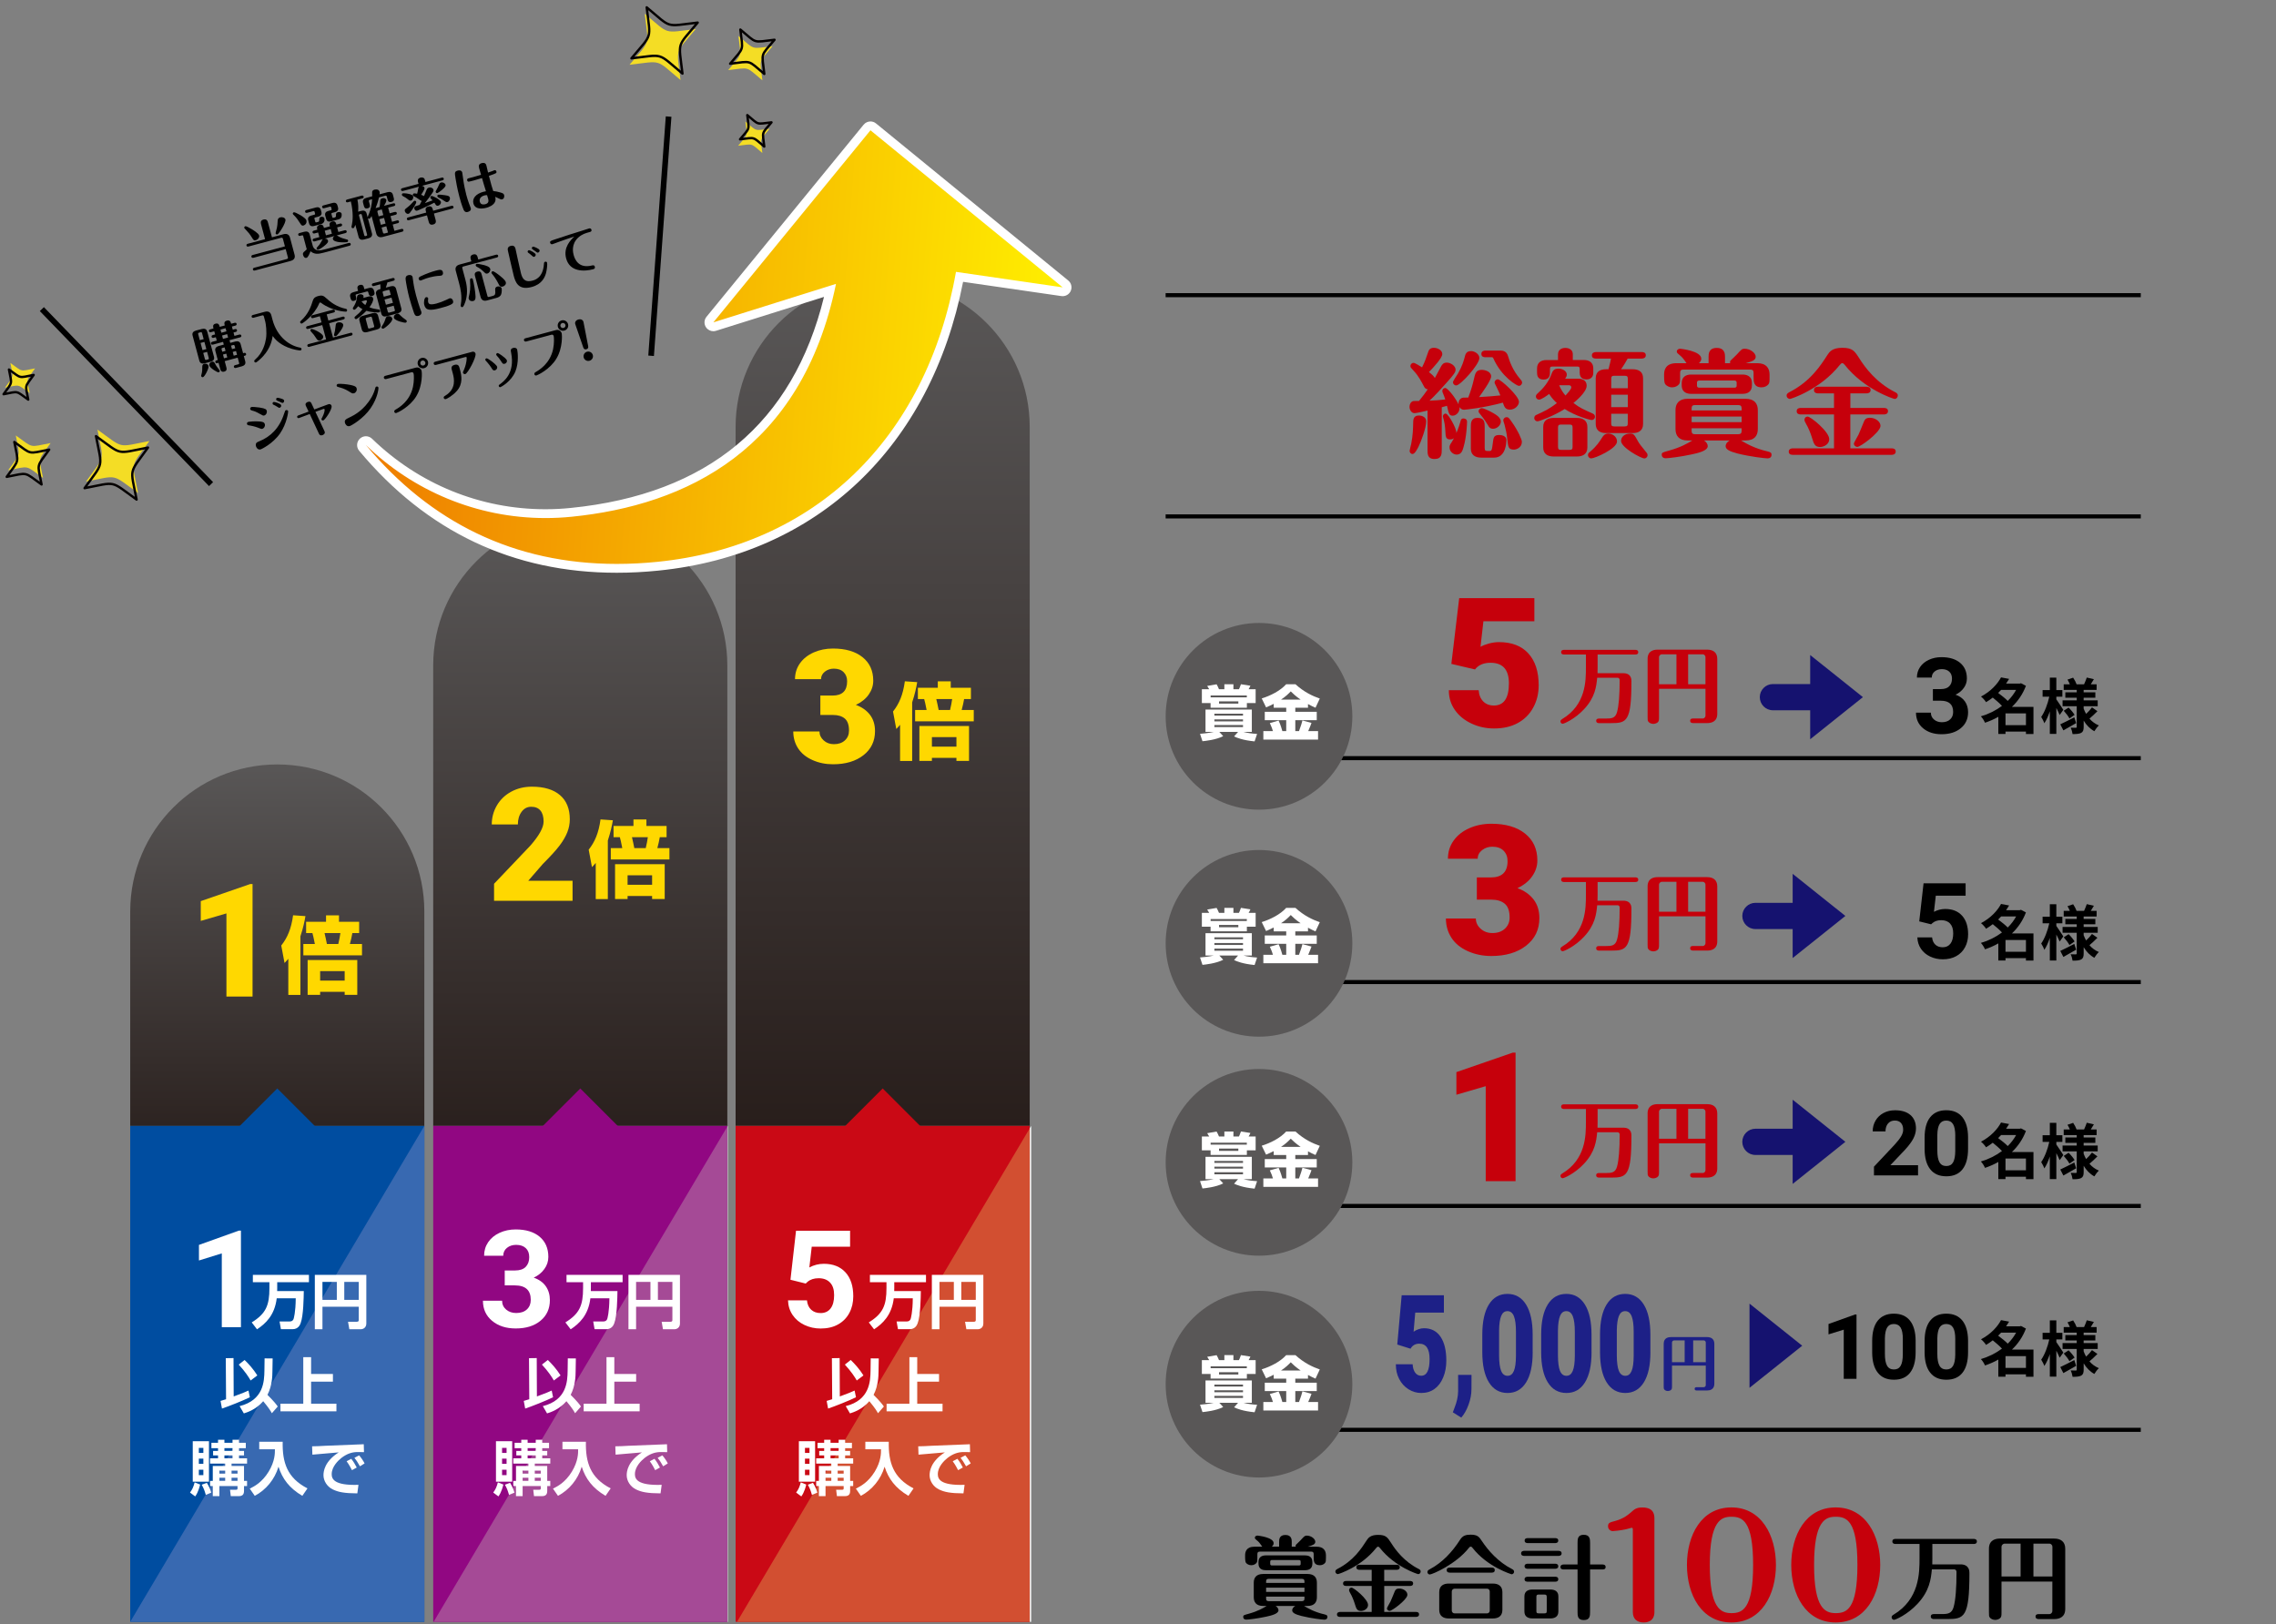 <?xml version="1.0" encoding="UTF-8"?>
<svg id="_レイヤー_2" data-name="レイヤー 2" xmlns="http://www.w3.org/2000/svg" xmlns:xlink="http://www.w3.org/1999/xlink" viewBox="0 0 800 571">
  <rect x="0" y="0" width="800" height="571" fill="#808080" stroke="none"/>
  <defs>
    <style>
      .cls-1 {
        fill: url(#_名称未設定グラデーション_332);
      }

      .cls-1, .cls-2, .cls-3, .cls-4, .cls-5, .cls-6, .cls-7, .cls-8, .cls-9, .cls-10, .cls-11, .cls-12, .cls-13, .cls-14, .cls-15, .cls-16, .cls-17, .cls-18, .cls-19 {
        stroke-width: 0px;
      }

      .cls-2 {
        fill: #f4dd25;
      }

      .cls-3 {
        fill: #d24f31;
      }

      .cls-20 {
        stroke: #000;
        stroke-miterlimit: 10;
        stroke-width: 1.43px;
      }

      .cls-20, .cls-21, .cls-8 {
        fill: none;
      }

      .cls-4 {
        fill: #1d2087;
      }

      .cls-5 {
        fill: url(#_名称未設定グラデーション_331);
      }

      .cls-21 {
        stroke: #040000;
        stroke-linecap: round;
        stroke-linejoin: round;
        stroke-width: .83px;
      }

      .cls-22 {
        clip-path: url(#clippath-2);
      }

      .cls-7 {
        fill: #c6000b;
      }

      .cls-23 {
        clip-path: url(#clippath-1);
      }

      .cls-24 {
        clip-path: url(#clippath-4);
      }

      .cls-9 {
        fill: #fff;
      }

      .cls-10 {
        fill: #a54a96;
      }

      .cls-11 {
        fill: #595757;
      }

      .cls-12 {
        fill: #3869b1;
      }

      .cls-25 {
        clip-path: url(#clippath);
      }

      .cls-26 {
        clip-path: url(#clippath-3);
      }

      .cls-13 {
        fill: url(#_名称未設定グラデーション_331-3);
      }

      .cls-27 {
        clip-path: url(#clippath-5);
      }

      .cls-14 {
        fill: #ffd800;
      }

      .cls-15 {
        fill: #ca0915;
      }

      .cls-16 {
        fill: #004da0;
      }

      .cls-17 {
        fill: url(#_名称未設定グラデーション_331-2);
      }

      .cls-18 {
        fill: #15126f;
      }

      .cls-19 {
        fill: #910782;
      }
    </style>
    <clipPath id="clippath">
      <path class="cls-8" d="m152.27,427.07v-193.18c0-28.55,23.14-51.69,51.69-51.69s51.69,23.15,51.69,51.69v161.89h-103.39v31.29"/>
    </clipPath>
    <linearGradient id="_名称未設定グラデーション_331" data-name="名称未設定グラデーション 331" x1="-475.74" y1="1772.23" x2="-473.09" y2="1772.23" gradientTransform="translate(164024 -43548.86) rotate(-90) scale(92.44 -92.44)" gradientUnits="userSpaceOnUse">
      <stop offset="0" stop-color="#231815"/>
      <stop offset="1" stop-color="#595757"/>
    </linearGradient>
    <clipPath id="clippath-1">
      <path class="cls-8" d="m45.77,426.05v-105.64c0-28.55,23.14-51.69,51.69-51.69s51.69,23.14,51.69,51.69v75.38H45.77v30.26"/>
    </clipPath>
    <linearGradient id="_名称未設定グラデーション_331-2" data-name="名称未設定グラデーション 331" x1="-471.75" y1="1770.14" x2="-469.1" y2="1770.14" gradientTransform="translate(105229.79 -27591.91) rotate(-90) scale(59.39 -59.39)" xlink:href="#_名称未設定グラデーション_331"/>
    <clipPath id="clippath-2">
      <polyline class="cls-8" points="149.16 570.12 45.77 570.12 149.16 395.78 149.16 570.12"/>
    </clipPath>
    <clipPath id="clippath-3">
      <path class="cls-8" d="m258.56,427.59V150.09c0-28.55,23.15-51.69,51.69-51.69s51.69,23.14,51.69,51.69v245.69h-103.39v31.8"/>
    </clipPath>
    <linearGradient id="_名称未設定グラデーション_331-3" data-name="名称未設定グラデーション 331" x1="-477.58" y1="1773.18" x2="-474.93" y2="1773.18" gradientTransform="translate(220650.76 -58917.35) rotate(-90) scale(124.26 -124.26)" xlink:href="#_名称未設定グラデーション_331"/>
    <clipPath id="clippath-4">
      <polyline class="cls-8" points="255.8 570.12 152.42 570.12 255.66 570.12 255.66 396.02 255.8 395.78 255.8 570.12"/>
    </clipPath>
    <clipPath id="clippath-5">
      <path class="cls-8" d="m216.78,199.78c-35.85,0-65.91-14.24-89.35-42.33-.53-.63-.47-1.57.14-2.13.3-.28.68-.42,1.06-.42s.78.15,1.08.44c16.76,16.26,38.79,25.21,62.02,25.21,2.99,0,6.02-.15,9.01-.45,49.9-5.01,80.51-31.26,91.03-78.03l-40.57,12.74-.46.07c-.51,0-.99-.25-1.28-.68-.38-.57-.35-1.32.08-1.85l55.23-67.53c.3-.38.75-.57,1.2-.57.34,0,.69.11.98.35l67.56,55.21c.54.44.72,1.19.44,1.83-.25.57-.81.93-1.42.93l-.22-.02-36.02-5.23c-10.83,58.15-50.39,96.14-106.07,101.73-4.88.49-9.73.74-14.42.74"/>
    </clipPath>
    <linearGradient id="_名称未設定グラデーション_332" data-name="名称未設定グラデーション 332" x1="-478.3" y1="1787.7" x2="-475.65" y2="1787.7" gradientTransform="translate(-163863.12 43909.76) rotate(90) scale(91.8 -91.8)" gradientUnits="userSpaceOnUse">
      <stop offset="0" stop-color="#ee7c00"/>
      <stop offset="1" stop-color="#fff000"/>
    </linearGradient>
  </defs>
  <g id="design">
    <g>
      <path class="cls-6" d="m448.39,564.55c.7.45.99,1.05.99,1.5,0,1.28-2.65,1.88-4.28,2.24-3.03.67-6.36,1.05-7.03,1.05-1.05,0-1.09-.77-1.09-.96,0-.58.16-.61,1.88-1.09,3.26-.89,5.01-1.95,6.36-2.75h-1.21c-2.46,0-3.32-1.34-3.32-3.07v-5.11c0-1.69.83-3.07,3.32-3.07h15.55c2.46,0,3.32,1.34,3.32,3.07v5.11c0,1.69-.83,3.07-3.32,3.07h-1.18c1.34.8,3.58,2.14,7.22,2.97.77.19.99.38.99.89,0,.61-.45.96-1.05.96-.67,0-4.66-.45-8.11-1.31-2.2-.57-3.23-1.12-3.23-1.98,0-.16,0-.89,1.09-1.53h-6.9Zm1.21-20.85v-1.66c0-.77,0-2.46,2.2-2.46s2.24,1.69,2.24,2.4v1.72h1.41c-.13-.35,0-.61.13-.73.45-.48,1.25-1.15,1.66-1.63,1.25-1.37,1.41-1.53,2.08-1.53,1.56,0,3,1.15,3,2.17,0,.89-.96,1.25-2.65,1.72h3.07c2.49,0,3.32,1.4,3.32,3.07v.64c0,1.18,0,1.63-.32,2.01-.35.42-.99.8-1.82.8-2.17,0-2.17-1.6-2.17-2.78v-1.12c0-.61-.22-.89-.89-.89h-18.01c-.7,0-.89.32-.89.89v1.09c0,1.12,0,1.63-.32,2.01-.35.42-.99.8-1.82.8-.93,0-1.56-.48-1.85-.83-.22-.26-.32-.96-.32-2.04v-.58c0-1.15.32-3.07,3.35-3.07h2.68c-.8-1.18-1.18-1.63-1.72-2.08-.64-.54-.89-.7-.89-1.05,0-.42.35-.77.93-.77.06,0,5.68.57,5.68,2.68,0,.64-.45,1.02-.64,1.21h2.59Zm11.69,5.97c0,1.66-1.09,2.3-2.55,2.3h-13.83c-.89,0-2.56-.26-2.56-2.3v-.61c0-1.66,1.12-2.3,2.56-2.3h13.83c.93,0,2.55.26,2.55,2.3v.61Zm-2.78,6.77v-.54c0-.61-.25-.89-.93-.89h-11.66c-.7,0-.89.32-.89.89v.54h13.48Zm-13.48,1.66v1.5h13.48v-1.5h-13.48Zm0,3.16v.7c0,.57.19.89.89.89h11.66c.67,0,.93-.29.93-.89v-.7h-13.48Zm12.14-12.36c0-.42-.35-.51-.61-.51h-9.45c-.16,0-.64.03-.64.51v.89c0,.42.35.51.64.51h9.45c.13,0,.61,0,.61-.51v-.89Z"/>
      <path class="cls-6" d="m483.71,544.17c-5.27,6.64-13.19,9.17-13.45,9.17-.35,0-.89-.29-.89-.96,0-.38.32-.64.73-.86,5.68-2.91,8.43-7.19,10.22-9.96.58-.89,1.31-2.01,4.06-2.01s3.29.83,4.57,2.81c1.63,2.59,4.6,6.58,9.71,9.17.25.13.7.35.7.86,0,.54-.38.96-.86.96-.25,0-8.18-2.52-13.45-9.17-.25-.32-.45-.48-.67-.48-.26,0-.42.16-.67.48Zm2.84,11.59h9.07c.32,0,1.09.06,1.09.86s-.77.89-1.09.89h-9.07v9.13h11.15c.35,0,1.09.06,1.09.86s-.77.89-1.09.89h-26.67c-.38,0-1.09-.1-1.09-.86s.73-.89,1.09-.89h11.11v-9.13h-8.97c-.35,0-1.09-.1-1.09-.86,0-.83.73-.89,1.09-.89h8.97v-3.93h-4.31c-.35,0-1.08-.1-1.08-.89s.73-.89,1.08-.89h13.09c.35,0,1.09.1,1.09.89s-.77.89-1.09.89h-4.38v3.93Zm-11.5,2.33c.8,0,5.81,4.06,5.81,6.1,0,1.37-1.47,2.11-2.46,2.11-1.44,0-1.69-.89-2.14-2.33-.45-1.44-.96-2.75-1.72-4.06-.32-.57-.35-.73-.35-.89,0-.77.58-.93.86-.93Zm13.41,8.18c-.54,0-.96-.45-.96-.86,0-.29,1.05-2.04,1.25-2.43.13-.22,1.25-2.97,1.44-3.45.29-.77.67-1.12,1.66-1.12,1.6,0,3.07,1.21,2.81,2.43-.38,1.72-5.37,5.43-6.2,5.43Z"/>
      <path class="cls-6" d="m502.53,551.65c4.47-2.36,7.95-6.13,10.67-10.38.93-1.47,2.01-1.79,3.7-1.79,2.49,0,3,.77,4.02,2.3,2.17,3.26,5.68,7.31,10.57,9.8.26.13.7.38.7.89,0,.67-.54.93-.86.93-.06,0-8.46-2.52-13.7-9.23-.25-.32-.38-.48-.67-.48s-.38.1-.67.45c-4.57,5.78-12.87,9.33-13.73,9.33-.29,0-.83-.22-.83-.89,0-.48.38-.7.8-.93Zm25.55,14.28c0,2.36-1.69,3-3.29,3h-15.62c-1.85,0-3.29-.86-3.29-3v-6.26c0-2.36,1.69-3,3.29-3h15.62c1.85,0,3.29.86,3.29,3v6.26Zm-3.99-14.88c.51,0,1.31,0,1.31.89s-.8.89-1.31.89h-14.24c-.51,0-1.34,0-1.34-.89s.8-.89,1.34-.89h14.24Zm-.45,8.4c0-.51-.38-.99-.96-.99h-11.4c-.48,0-.99.38-.99.99v6.71c0,.51.42.99.99.99h11.4c.48,0,.96-.38.96-.99v-6.71Z"/>
      <path class="cls-6" d="m547.82,545.16c.38,0,1.08.13,1.08.89s-.73.89-1.08.89h-12.07c-.42,0-1.09-.13-1.09-.89s.7-.89,1.09-.89h12.07Zm-.06,21.33c0,1.88-1.37,2.43-2.81,2.43h-6.32c-1.63,0-2.81-.7-2.81-2.43v-5.3c0-1.88,1.37-2.43,2.81-2.43h6.32c1.63,0,2.81.67,2.81,2.43v5.3Zm-1.12-16.8c.38,0,1.08.13,1.08.89s-.73.89-1.08.89h-9.68c-.38,0-1.09-.13-1.09-.89s.73-.89,1.09-.89h9.68Zm0,4.57c.38,0,1.08.1,1.08.86,0,.83-.73.89-1.08.89h-9.68c-.38,0-1.09-.1-1.09-.86s.73-.89,1.09-.89h9.68Zm0-13.57c.38,0,1.08.1,1.08.86s-.73.89-1.08.89h-9.65c-.38,0-1.09-.1-1.09-.89s.73-.86,1.09-.86h9.65Zm-2.97,20.7c0-.64-.16-.86-.86-.86h-1.95c-.7,0-.83.22-.83.86v4.92c0,.64.13.83.83.83h1.95c.73,0,.86-.19.86-.83v-4.92Zm19.61-11.43c.38,0,1.09.1,1.09.89s-.73.86-1.09.86h-4.38v14.85c0,1.37,0,2.94-2.2,2.94s-2.2-1.53-2.2-2.94v-14.85h-4.92c-.38,0-1.09-.1-1.09-.86s.74-.89,1.09-.89h4.92v-7.5c0-1.37,0-2.94,2.17-2.94s2.24,1.53,2.24,2.94v7.5h4.38Z"/>
      <path class="cls-7" d="m581.52,566.67c0,3.67-3.23,3.67-3.77,3.67-2.45,0-3.82-1.32-3.82-3.67v-28.93c0-.24,0-.69-.39-.69-.05,0-1.71.44-2.06.54-2.01.44-4.31.64-4.6.64-.88,0-1.67-.73-1.67-1.71,0-1.22.64-1.37,2.5-1.86,3.13-.83,4.89-2.45,5.68-3.13.98-.88,1.76-1.62,3.82-1.62,4.31,0,4.31,2.79,4.31,4.11v32.65Z"/>
      <path class="cls-7" d="m624.23,550.12c0,10.48-5.14,20.22-15.66,20.22s-15.62-9.79-15.62-20.22,5.04-20.22,15.62-20.22,15.66,9.89,15.66,20.22Zm-23.25,0c0,15.13,3.77,16.94,7.59,16.94s7.64-1.32,7.64-16.94-3.82-16.94-7.64-16.94c-3.52,0-7.59,1.27-7.59,16.94Z"/>
      <path class="cls-7" d="m660.89,550.12c0,10.48-5.14,20.22-15.66,20.22s-15.62-9.79-15.62-20.22,5.04-20.22,15.62-20.22,15.66,9.89,15.66,20.22Zm-23.25,0c0,15.13,3.77,16.94,7.59,16.94s7.64-1.32,7.64-16.94-3.82-16.94-7.64-16.94c-3.52,0-7.59,1.27-7.59,16.94Z"/>
      <path class="cls-6" d="m679.21,547.78c0,1.28,0,1.37-.03,2.14h9.93c3.13,0,3.13,2.46,3.13,3.03,0,15.65-1.82,16.19-7.89,16.19h-4.6c-.35,0-1.09-.1-1.09-.89s.7-.86,1.09-.86h2.68c2.2,0,3.61-.16,4.25-2.46.7-2.46,1.02-6.67,1.02-12.39,0-.57-.42-.86-.8-.86h-7.86c-.32,3.29-.77,7.54-5.08,12.14-3.54,3.8-7.73,5.59-8.21,5.59-.45,0-.86-.38-.86-.89s.38-.73.64-.89c9.17-5.46,9.17-14.75,9.17-19.83v-5.05h-8.46c-.35,0-1.09-.1-1.09-.89s.7-.89,1.09-.89h27.53c.35,0,1.09.1,1.09.89s-.7.89-1.09.89h-14.56v5.05Z"/>
      <path class="cls-6" d="m703.52,555.96v10.67c0,1.34,0,1.82-.61,2.3-.48.35-1.12.51-1.6.51-.77,0-1.56-.35-1.92-.86-.29-.42-.29-.64-.29-1.95v-22.2c0-3.16,2.43-3.58,3.83-3.58h19.13c2.2,0,3.86,1.02,3.86,3.58v21.14c0,3.16-2.46,3.58-3.86,3.58h-5.49c-.35,0-1.09-.1-1.09-.89s.7-.86,1.09-.86h3.77c.64,0,1.05-.61,1.05-1.09v-10.35h-17.88Zm6.71-1.79v-11.53h-5.62c-.64,0-1.09.61-1.09,1.05v10.48h6.71Zm11.18,0v-10.48c0-.45-.42-1.05-1.05-1.05h-5.62v11.53h6.67Z"/>
    </g>
    <g>
      <path class="cls-7" d="m561.55,234.7c0,1.17,0,1.25-.03,1.95h9.06c2.86,0,2.86,2.24,2.86,2.77,0,14.28-1.66,14.78-7.2,14.78h-4.2c-.32,0-.99-.09-.99-.82s.64-.79.99-.79h2.45c2.01,0,3.29-.15,3.88-2.24.64-2.24.93-6.09.93-11.31,0-.52-.38-.79-.73-.79h-7.17c-.29,3-.7,6.88-4.63,11.07-3.23,3.47-7.05,5.1-7.49,5.1-.41,0-.79-.35-.79-.82s.35-.67.58-.82c8.37-4.98,8.37-13.46,8.37-18.1v-4.6h-7.72c-.32,0-.99-.09-.99-.82s.64-.82.99-.82h25.12c.32,0,.99.09.99.82s-.64.82-.99.82h-13.29v4.6Z"/>
      <path class="cls-7" d="m583.14,242.16v9.73c0,1.22,0,1.66-.55,2.1-.44.32-1.02.47-1.46.47-.7,0-1.43-.32-1.75-.79-.26-.38-.26-.58-.26-1.78v-20.26c0-2.89,2.21-3.26,3.5-3.26h17.46c2.01,0,3.53.93,3.53,3.26v19.29c0,2.89-2.24,3.26-3.53,3.26h-5.01c-.32,0-.99-.09-.99-.82s.64-.79.99-.79h3.44c.58,0,.96-.55.96-.99v-9.44h-16.32Zm6.12-1.63v-10.52h-5.13c-.58,0-.99.55-.99.96v9.56h6.12Zm10.2,0v-9.56c0-.41-.38-.96-.96-.96h-5.13v10.52h6.09Z"/>
    </g>
    <path class="cls-7" d="m510.14,233.38l2.76-23.12h26.42v8.13h-17.91l-1.02,8.98c.75-.44,1.72-.82,2.93-1.15,1.21-.33,2.4-.5,3.55-.5,4.49,0,7.94,1.33,10.35,3.99,2.41,2.66,3.62,6.39,3.62,11.19,0,2.9-.65,5.52-1.94,7.87-1.29,2.35-3.11,4.15-5.45,5.42-2.34,1.26-5.1,1.89-8.29,1.89-2.84,0-5.5-.58-7.98-1.75-2.48-1.17-4.43-2.77-5.84-4.81-1.41-2.04-2.1-4.34-2.08-6.9h10.49c.1,1.65.63,2.96,1.58,3.93.95.97,2.2,1.46,3.76,1.46,3.52,0,5.28-2.6,5.28-7.81,0-4.81-2.15-7.22-6.46-7.22-2.44,0-4.26.78-5.46,2.35l-8.32-1.96Z"/>
    <polyline class="cls-18" points="654.8 245.06 636.27 259.87 636.27 230.26 654.8 245.06"/>
    <path class="cls-18" d="m637.53,249.68h-14.36c-2.55,0-4.61-2.06-4.61-4.61s2.07-4.61,4.61-4.61h14.36c2.55,0,4.61,2.06,4.61,4.61s-2.07,4.61-4.61,4.61"/>
    <g>
      <path class="cls-6" d="m714.74,258.02h-2.63v-.85h-7.19v.83h-2.52v-6.02c-1.48.85-3.07,1.53-4.68,2.08-.3-.7-.93-1.74-1.46-2.25,2.65-.76,5.21-2.03,7.42-3.67-.85-.93-2.12-2.03-3.24-2.92-.72.57-1.5,1.1-2.35,1.61-.38-.61-1.21-1.55-1.78-1.97,3.48-1.84,5.81-4.43,7.04-6.74l2.84.53c-.32.55-.68,1.1-1.06,1.65h4.81l.42-.13,1.74.91c-1.08,2.9-2.8,5.38-4.92,7.4h7.57v9.54Zm-11.36-15.51c-.34.36-.68.72-1.04,1.08,1.12.83,2.48,1.89,3.37,2.8,1.19-1.17,2.18-2.48,2.95-3.88h-5.28Zm8.73,12.4v-4.13h-7.19v4.13h7.19Z"/>
      <path class="cls-6" d="m723.96,251.34c-.25-.61-.7-1.57-1.17-2.48v9.13h-2.29v-7.93c-.55,1.63-1.21,3.12-1.93,4.18-.23-.7-.74-1.65-1.1-2.23,1.19-1.65,2.31-4.6,2.84-7.1h-2.35v-2.33h2.54v-4.37h2.29v4.37h2.12v2.33h-2.12v.93c.57.78,2.1,3.12,2.46,3.69l-1.29,1.8Zm5.79,2.86c-1.48.87-3.14,1.8-4.49,2.54l-1.08-2.12c1.25-.57,3.12-1.53,4.92-2.46l.66,2.03Zm7.48-4.2c-.89.91-1.97,1.93-2.8,2.61.89,1.04,2.01,1.87,3.31,2.4-.53.47-1.23,1.4-1.59,2.03-1.55-.85-2.8-2.14-3.75-3.73v2.2c0,1.14-.21,1.74-.89,2.12-.7.36-1.7.42-3.01.42-.08-.66-.36-1.63-.68-2.25.72.04,1.55.04,1.8.04s.34-.11.34-.36v-7.23h-4.98v-2.06h4.98v-.93h-4.01v-1.89h4.01v-.85h-4.58v-1.97h2.16c-.21-.55-.53-1.14-.83-1.65l1.99-.68c.49.72,1,1.7,1.21,2.33h2.63c.32-.72.74-1.7.95-2.37l2.5.57c-.38.64-.76,1.27-1.1,1.8h2.06v1.97h-4.56v.85h4.11v1.89h-4.11v.93h4.94v2.06h-4.94v.83c.23.66.53,1.27.87,1.87.74-.7,1.57-1.59,2.06-2.29l1.91,1.34Zm-10.13-1.27c.78.76,1.67,1.84,2.1,2.56l-1.8,1.27c-.38-.74-1.25-1.89-2.01-2.71l1.72-1.12Z"/>
    </g>
    <path class="cls-6" d="m679.41,242.23h2.79c1.33,0,2.31-.33,2.95-1s.96-1.55.96-2.64-.32-1.89-.95-2.48c-.63-.59-1.51-.89-2.62-.89-1,0-1.84.27-2.52.82s-1.01,1.26-1.01,2.15h-5.23c0-1.38.37-2.61,1.11-3.7s1.78-1.95,3.12-2.56c1.33-.62,2.8-.92,4.41-.92,2.79,0,4.97.67,6.56,2,1.58,1.33,2.37,3.17,2.37,5.51,0,1.21-.37,2.32-1.1,3.33-.74,1.01-1.7,1.79-2.9,2.34,1.48.53,2.59,1.33,3.32,2.39.73,1.06,1.1,2.32,1.1,3.77,0,2.34-.85,4.22-2.56,5.63-1.71,1.41-3.97,2.12-6.78,2.12-2.63,0-4.78-.69-6.46-2.08s-2.51-3.22-2.51-5.51h5.23c0,.99.37,1.8,1.11,2.43.74.63,1.66.94,2.74.94,1.24,0,2.22-.33,2.92-.99.71-.66,1.06-1.53,1.06-2.62,0-2.63-1.45-3.95-4.35-3.95h-2.77v-4.09Z"/>
    <g>
      <path class="cls-7" d="m561.55,314.67c0,1.17,0,1.25-.03,1.95h9.06c2.86,0,2.86,2.24,2.86,2.77,0,14.28-1.66,14.78-7.2,14.78h-4.2c-.32,0-.99-.09-.99-.82s.64-.79.99-.79h2.45c2.01,0,3.29-.15,3.88-2.24.64-2.24.93-6.09.93-11.31,0-.52-.38-.79-.73-.79h-7.17c-.29,3-.7,6.88-4.63,11.07-3.23,3.47-7.05,5.1-7.49,5.1-.41,0-.79-.35-.79-.82s.35-.67.58-.82c8.37-4.98,8.37-13.46,8.37-18.1v-4.6h-7.72c-.32,0-.99-.09-.99-.82s.64-.82.99-.82h25.12c.32,0,.99.09.99.82s-.64.82-.99.82h-13.29v4.6Z"/>
      <path class="cls-7" d="m583.14,322.13v9.73c0,1.22,0,1.66-.55,2.1-.44.32-1.02.47-1.46.47-.7,0-1.43-.32-1.75-.79-.26-.38-.26-.58-.26-1.78v-20.26c0-2.89,2.21-3.26,3.5-3.26h17.46c2.01,0,3.53.93,3.53,3.26v19.29c0,2.89-2.24,3.26-3.53,3.26h-5.01c-.32,0-.99-.09-.99-.82s.64-.79.99-.79h3.44c.58,0,.96-.55.96-.99v-9.44h-16.32Zm6.12-1.63v-10.52h-5.13c-.58,0-.99.55-.99.96v9.56h6.12Zm10.2,0v-9.56c0-.41-.38-.96-.96-.96h-5.13v10.52h6.09Z"/>
    </g>
    <path class="cls-7" d="m519.09,308.44h4.94c3.91,0,5.87-1.91,5.87-5.74,0-1.49-.47-2.71-1.4-3.65-.93-.94-2.25-1.41-3.94-1.41-1.39,0-2.59.4-3.62,1.21s-1.54,1.81-1.54,3.01h-10.46c0-2.38.66-4.5,1.99-6.36,1.32-1.86,3.16-3.32,5.51-4.36,2.35-1.04,4.93-1.57,7.75-1.57,5.03,0,8.98,1.15,11.86,3.45,2.88,2.3,4.32,5.45,4.32,9.47,0,1.95-.6,3.78-1.79,5.51-1.19,1.73-2.92,3.13-5.2,4.21,2.4.87,4.28,2.19,5.65,3.96s2.05,3.96,2.05,6.57c0,4.04-1.55,7.26-4.66,9.69-3.1,2.42-7.18,3.63-12.23,3.63-2.96,0-5.71-.56-8.24-1.69-2.54-1.13-4.46-2.69-5.76-4.69-1.3-2-1.96-4.27-1.96-6.81h10.52c0,1.39.56,2.59,1.68,3.6,1.12,1.01,2.49,1.52,4.13,1.52,1.84,0,3.31-.51,4.41-1.54s1.65-2.33,1.65-3.93c0-2.28-.57-3.89-1.71-4.84-1.14-.95-2.71-1.43-4.72-1.43h-5.09v-7.79Z"/>
    <polyline class="cls-18" points="648.64 321.98 630.11 336.78 630.11 307.18 648.64 321.98"/>
    <path class="cls-18" d="m631.38,326.59h-14.36c-2.55,0-4.61-2.07-4.61-4.61s2.07-4.61,4.61-4.61h14.36c2.55,0,4.61,2.07,4.61,4.61s-2.07,4.61-4.61,4.61"/>
    <g>
      <path class="cls-6" d="m714.74,337.67h-2.63v-.85h-7.19v.83h-2.52v-6.02c-1.48.85-3.07,1.53-4.68,2.08-.3-.7-.93-1.74-1.46-2.25,2.65-.76,5.21-2.03,7.42-3.67-.85-.93-2.12-2.03-3.24-2.92-.72.57-1.5,1.1-2.35,1.61-.38-.61-1.21-1.55-1.78-1.97,3.48-1.84,5.81-4.43,7.04-6.74l2.84.53c-.32.55-.68,1.1-1.06,1.65h4.81l.42-.13,1.74.91c-1.08,2.9-2.8,5.38-4.92,7.4h7.57v9.54Zm-11.36-15.51c-.34.36-.68.72-1.04,1.08,1.12.83,2.48,1.89,3.37,2.8,1.19-1.17,2.18-2.48,2.95-3.88h-5.28Zm8.73,12.4v-4.13h-7.19v4.13h7.19Z"/>
      <path class="cls-6" d="m723.96,330.99c-.25-.61-.7-1.57-1.17-2.48v9.13h-2.29v-7.93c-.55,1.63-1.21,3.12-1.93,4.18-.23-.7-.74-1.65-1.1-2.23,1.19-1.65,2.31-4.6,2.84-7.1h-2.35v-2.33h2.54v-4.37h2.29v4.37h2.12v2.33h-2.12v.93c.57.78,2.1,3.12,2.46,3.69l-1.29,1.8Zm5.79,2.86c-1.48.87-3.14,1.8-4.49,2.54l-1.08-2.12c1.25-.57,3.12-1.53,4.92-2.46l.66,2.03Zm7.48-4.2c-.89.91-1.97,1.93-2.8,2.61.89,1.04,2.01,1.87,3.31,2.4-.53.47-1.23,1.4-1.59,2.03-1.55-.85-2.8-2.14-3.75-3.73v2.2c0,1.14-.21,1.74-.89,2.12-.7.36-1.7.42-3.01.42-.08-.66-.36-1.63-.68-2.25.72.04,1.55.04,1.8.04s.34-.11.34-.36v-7.23h-4.98v-2.06h4.98v-.93h-4.01v-1.89h4.01v-.85h-4.58v-1.97h2.16c-.21-.55-.53-1.14-.83-1.65l1.99-.68c.49.72,1,1.7,1.21,2.33h2.63c.32-.72.74-1.7.95-2.37l2.5.57c-.38.64-.76,1.27-1.1,1.8h2.06v1.97h-4.56v.85h4.11v1.89h-4.11v.93h4.94v2.06h-4.94v.83c.23.66.53,1.27.87,1.87.74-.7,1.57-1.59,2.06-2.29l1.91,1.34Zm-10.13-1.27c.78.76,1.67,1.84,2.1,2.56l-1.8,1.27c-.38-.74-1.25-1.89-2.01-2.71l1.72-1.12Z"/>
    </g>
    <path class="cls-6" d="m674.6,323.9l1.52-13.4h14.78v4.36h-10.48l-.65,5.67c1.24-.66,2.57-1,3.97-1,2.51,0,4.48.78,5.9,2.34,1.42,1.56,2.14,3.74,2.14,6.54,0,1.7-.36,3.23-1.08,4.57-.72,1.35-1.75,2.39-3.09,3.13-1.34.74-2.92,1.11-4.74,1.11-1.59,0-3.07-.32-4.44-.97-1.36-.65-2.44-1.55-3.23-2.73-.79-1.17-1.21-2.5-1.26-4h5.18c.11,1.1.49,1.95,1.15,2.56.66.61,1.52.91,2.58.91,1.18,0,2.09-.43,2.73-1.28.64-.85.96-2.06.96-3.61s-.37-2.64-1.1-3.44-1.78-1.19-3.13-1.19c-1.24,0-2.25.33-3.02.98l-.51.47-4.17-1.03Z"/>
    <g>
      <path class="cls-7" d="m561.55,394.46c0,1.17,0,1.25-.03,1.95h9.06c2.86,0,2.86,2.24,2.86,2.77,0,14.28-1.66,14.78-7.2,14.78h-4.2c-.32,0-.99-.09-.99-.82s.64-.79.99-.79h2.45c2.01,0,3.29-.15,3.88-2.24.64-2.24.93-6.09.93-11.31,0-.52-.38-.79-.73-.79h-7.17c-.29,3-.7,6.88-4.63,11.07-3.23,3.47-7.05,5.1-7.49,5.1-.41,0-.79-.35-.79-.82s.35-.67.58-.82c8.37-4.98,8.37-13.46,8.37-18.1v-4.6h-7.72c-.32,0-.99-.09-.99-.82s.64-.82.99-.82h25.12c.32,0,.99.09.99.82s-.64.82-.99.82h-13.29v4.6Z"/>
      <path class="cls-7" d="m583.14,401.93v9.73c0,1.22,0,1.66-.55,2.1-.44.32-1.02.47-1.46.47-.7,0-1.43-.32-1.75-.79-.26-.38-.26-.58-.26-1.78v-20.26c0-2.89,2.21-3.26,3.5-3.26h17.46c2.01,0,3.53.93,3.53,3.26v19.29c0,2.89-2.24,3.26-3.53,3.26h-5.01c-.32,0-.99-.09-.99-.82s.64-.79.99-.79h3.44c.58,0,.96-.55.96-.99v-9.44h-16.32Zm6.12-1.63v-10.52h-5.13c-.58,0-.99.55-.99.96v9.56h6.12Zm10.2,0v-9.56c0-.41-.38-.96-.96-.96h-5.13v10.52h6.09Z"/>
    </g>
    <path class="cls-7" d="m532.71,415.22h-10.49v-33.4l-10.31,3.01v-7.95l19.84-6.86h.96v45.2Z"/>
    <polyline class="cls-18" points="648.64 401.38 630.11 416.18 630.11 386.58 648.64 401.38"/>
    <path class="cls-18" d="m631.38,406h-14.36c-2.55,0-4.61-2.07-4.61-4.61s2.07-4.61,4.61-4.61h14.36c2.55,0,4.61,2.07,4.61,4.61s-2.07,4.61-4.61,4.61"/>
    <g>
      <path class="cls-6" d="m714.74,414.5h-2.63v-.85h-7.19v.83h-2.52v-6.02c-1.48.85-3.07,1.53-4.68,2.08-.3-.7-.93-1.74-1.46-2.25,2.65-.76,5.21-2.03,7.42-3.67-.85-.93-2.12-2.03-3.24-2.92-.72.57-1.5,1.1-2.35,1.61-.38-.61-1.21-1.55-1.78-1.97,3.48-1.84,5.81-4.43,7.04-6.74l2.84.53c-.32.55-.68,1.1-1.06,1.65h4.81l.42-.13,1.74.91c-1.08,2.9-2.8,5.38-4.92,7.4h7.57v9.54Zm-11.36-15.51c-.34.36-.68.72-1.04,1.08,1.12.83,2.48,1.89,3.37,2.8,1.19-1.17,2.18-2.48,2.95-3.88h-5.28Zm8.73,12.4v-4.13h-7.19v4.13h7.19Z"/>
      <path class="cls-6" d="m723.96,407.83c-.25-.61-.7-1.57-1.17-2.48v9.13h-2.29v-7.93c-.55,1.63-1.21,3.12-1.93,4.18-.23-.7-.74-1.65-1.1-2.23,1.19-1.65,2.31-4.6,2.84-7.1h-2.35v-2.33h2.54v-4.37h2.29v4.37h2.12v2.33h-2.12v.93c.57.78,2.1,3.12,2.46,3.69l-1.29,1.8Zm5.79,2.86c-1.48.87-3.14,1.8-4.49,2.54l-1.08-2.12c1.25-.57,3.12-1.53,4.92-2.46l.66,2.03Zm7.48-4.2c-.89.91-1.97,1.93-2.8,2.61.89,1.04,2.01,1.86,3.31,2.4-.53.47-1.23,1.4-1.59,2.03-1.55-.85-2.8-2.14-3.75-3.73v2.2c0,1.14-.21,1.74-.89,2.12-.7.36-1.7.42-3.01.42-.08-.66-.36-1.63-.68-2.25.72.04,1.55.04,1.8.04s.34-.11.34-.36v-7.23h-4.98v-2.06h4.98v-.93h-4.01v-1.89h4.01v-.85h-4.58v-1.97h2.16c-.21-.55-.53-1.14-.83-1.65l1.99-.68c.49.72,1,1.7,1.21,2.33h2.63c.32-.72.74-1.7.95-2.37l2.5.57c-.38.64-.76,1.27-1.1,1.8h2.06v1.97h-4.56v.85h4.11v1.89h-4.11v.93h4.94v2.06h-4.94v.83c.23.66.53,1.27.87,1.87.74-.7,1.57-1.59,2.06-2.29l1.91,1.34Zm-10.13-1.27c.78.76,1.67,1.84,2.1,2.56l-1.8,1.27c-.38-.74-1.25-1.89-2.01-2.71l1.72-1.12Z"/>
    </g>
    <g>
      <path class="cls-6" d="m674.18,413.19h-15.49v-3.07l7.31-7.79c1-1.1,1.75-2.05,2.23-2.87.48-.82.72-1.59.72-2.33,0-1-.25-1.79-.76-2.37-.51-.57-1.23-.86-2.17-.86-1.01,0-1.81.35-2.4,1.05-.58.7-.88,1.62-.88,2.76h-4.5c0-1.38.33-2.63.99-3.77s1.59-2.03,2.79-2.68c1.2-.65,2.56-.97,4.08-.97,2.33,0,4.14.56,5.42,1.68,1.29,1.12,1.93,2.7,1.93,4.73,0,1.12-.29,2.26-.87,3.42-.58,1.16-1.57,2.51-2.98,4.05l-5.14,5.42h9.72v3.62Z"/>
      <path class="cls-6" d="m691.76,403.85c0,3.13-.65,5.52-1.94,7.17-1.29,1.66-3.19,2.48-5.68,2.48s-4.35-.81-5.65-2.44c-1.3-1.62-1.97-3.95-2-6.98v-4.16c0-3.16.65-5.55,1.96-7.19,1.31-1.63,3.19-2.45,5.66-2.45s4.35.81,5.65,2.43c1.3,1.62,1.97,3.95,2,6.98v4.16Zm-4.49-4.57c0-1.87-.26-3.24-.77-4.09-.51-.85-1.31-1.28-2.4-1.28s-1.83.41-2.34,1.22c-.5.81-.77,2.08-.8,3.81v5.5c0,1.84.25,3.21.75,4.11s1.31,1.34,2.41,1.34,1.89-.43,2.38-1.29c.49-.86.74-2.17.76-3.95v-5.38Z"/>
    </g>
    <path class="cls-4" d="m587.7,480.03v7.08c0,.89,0,1.21-.4,1.53-.32.23-.74.34-1.06.34-.51,0-1.04-.23-1.27-.57-.19-.28-.19-.42-.19-1.29v-14.73c0-2.1,1.61-2.37,2.54-2.37h12.7c1.46,0,2.56.68,2.56,2.37v14.03c0,2.1-1.63,2.37-2.56,2.37h-3.65c-.23,0-.72-.06-.72-.59s.47-.57.72-.57h2.5c.42,0,.7-.4.7-.72v-6.87h-11.87Zm4.45-1.19v-7.65h-3.73c-.42,0-.72.4-.72.7v6.95h4.45Zm7.42,0v-6.95c0-.3-.28-.7-.7-.7h-3.73v7.65h4.43Z"/>
    <g>
      <path class="cls-4" d="m491.13,472.65l1.55-17.34h14.84v6.1h-10.07l-.58,6.73c.42-.33.97-.62,1.65-.86.68-.25,1.35-.37,2-.37,2.52,0,4.46,1,5.82,2.99,1.35,2,2.03,4.79,2.03,8.39,0,2.17-.36,4.14-1.09,5.9-.73,1.76-1.75,3.12-3.06,4.06-1.31.95-2.87,1.42-4.66,1.42-1.59,0-3.09-.44-4.48-1.31s-2.49-2.08-3.28-3.61c-.79-1.53-1.18-3.25-1.17-5.18h5.9c.06,1.24.36,2.22.89,2.95.54.73,1.24,1.09,2.11,1.09,1.98,0,2.96-1.95,2.96-5.86,0-3.61-1.21-5.41-3.63-5.41-1.37,0-2.4.59-3.07,1.77l-4.67-1.47Z"/>
      <path class="cls-4" d="m513.63,498.33l-2.97-1.86.59-1.58c.81-2.02,1.24-3.94,1.27-5.77v-5.82h4.71l-.02,5.05c-.01,1.78-.35,3.6-1.03,5.45-.67,1.85-1.53,3.36-2.56,4.54Z"/>
      <path class="cls-4" d="m538.73,475.35c0,4.58-.77,8.11-2.31,10.59-1.54,2.48-3.71,3.73-6.52,3.73s-5.01-1.25-6.56-3.75-2.32-6.02-2.32-10.57v-6.19c0-4.58.77-8.11,2.31-10.59,1.54-2.48,3.72-3.73,6.53-3.73s4.99,1.25,6.54,3.75c1.55,2.5,2.32,6.03,2.32,10.59v6.17Zm-5.88-7.19c0-2.44-.24-4.26-.71-5.46-.48-1.2-1.23-1.8-2.27-1.8s-1.75.56-2.21,1.68c-.46,1.12-.71,2.81-.74,5.08v8.66c0,2.53.24,4.38.71,5.55s1.23,1.76,2.27,1.76,1.74-.57,2.22-1.71c.48-1.14.72-2.93.73-5.37v-8.38Z"/>
      <path class="cls-4" d="m559.42,475.35c0,4.58-.77,8.11-2.31,10.59-1.54,2.48-3.71,3.73-6.52,3.73s-5.01-1.25-6.56-3.75-2.32-6.02-2.32-10.57v-6.19c0-4.58.77-8.11,2.31-10.59,1.54-2.48,3.72-3.73,6.53-3.73s4.99,1.25,6.54,3.75c1.55,2.5,2.32,6.03,2.32,10.59v6.17Zm-5.88-7.19c0-2.44-.24-4.26-.71-5.46-.48-1.2-1.23-1.8-2.27-1.8s-1.75.56-2.21,1.68c-.46,1.12-.71,2.81-.74,5.08v8.66c0,2.53.24,4.38.71,5.55s1.23,1.76,2.27,1.76,1.74-.57,2.22-1.71c.48-1.14.72-2.93.73-5.37v-8.38Z"/>
      <path class="cls-4" d="m580.11,475.35c0,4.58-.77,8.11-2.31,10.59-1.54,2.48-3.71,3.73-6.52,3.73s-5.01-1.25-6.56-3.75-2.32-6.02-2.32-10.57v-6.19c0-4.58.77-8.11,2.31-10.59,1.54-2.48,3.72-3.73,6.53-3.73s4.99,1.25,6.54,3.75c1.55,2.5,2.32,6.03,2.32,10.59v6.17Zm-5.88-7.19c0-2.44-.24-4.26-.71-5.46-.48-1.2-1.23-1.8-2.27-1.8s-1.75.56-2.21,1.68c-.46,1.12-.71,2.81-.74,5.08v8.66c0,2.53.24,4.38.71,5.55s1.23,1.76,2.27,1.76,1.74-.57,2.22-1.71c.48-1.14.72-2.93.73-5.37v-8.38Z"/>
    </g>
    <polyline class="cls-18" points="633.47 473.06 614.94 487.86 614.94 458.26 633.47 473.06"/>
    <g>
      <path class="cls-6" d="m714.74,483.96h-2.63v-.85h-7.19v.83h-2.52v-6.02c-1.48.85-3.07,1.53-4.68,2.08-.3-.7-.93-1.74-1.46-2.25,2.65-.76,5.21-2.03,7.42-3.67-.85-.93-2.12-2.03-3.24-2.92-.72.57-1.5,1.1-2.35,1.61-.38-.61-1.21-1.55-1.78-1.97,3.48-1.84,5.81-4.43,7.04-6.74l2.84.53c-.32.55-.68,1.1-1.06,1.65h4.81l.42-.13,1.74.91c-1.08,2.9-2.8,5.38-4.92,7.4h7.57v9.54Zm-11.36-15.51c-.34.36-.68.72-1.04,1.08,1.12.83,2.48,1.89,3.37,2.8,1.19-1.17,2.18-2.48,2.95-3.88h-5.28Zm8.73,12.4v-4.13h-7.19v4.13h7.19Z"/>
      <path class="cls-6" d="m723.96,477.28c-.25-.61-.7-1.57-1.17-2.48v9.13h-2.29v-7.93c-.55,1.63-1.21,3.12-1.93,4.18-.23-.7-.74-1.65-1.1-2.23,1.19-1.65,2.31-4.6,2.84-7.1h-2.35v-2.33h2.54v-4.37h2.29v4.37h2.12v2.33h-2.12v.93c.57.78,2.1,3.12,2.46,3.69l-1.29,1.8Zm5.79,2.86c-1.48.87-3.14,1.8-4.49,2.54l-1.08-2.12c1.25-.57,3.12-1.53,4.92-2.46l.66,2.03Zm7.48-4.2c-.89.91-1.97,1.93-2.8,2.61.89,1.04,2.01,1.86,3.31,2.4-.53.47-1.23,1.4-1.59,2.03-1.55-.85-2.8-2.14-3.75-3.73v2.2c0,1.14-.21,1.74-.89,2.12-.7.36-1.7.42-3.01.42-.08-.66-.36-1.63-.68-2.25.72.04,1.55.04,1.8.04s.34-.11.34-.36v-7.23h-4.98v-2.06h4.98v-.93h-4.01v-1.89h4.01v-.85h-4.58v-1.97h2.16c-.21-.55-.53-1.14-.83-1.65l1.99-.68c.49.72,1,1.7,1.21,2.33h2.63c.32-.72.74-1.7.95-2.37l2.5.57c-.38.64-.76,1.27-1.1,1.8h2.06v1.97h-4.56v.85h4.11v1.89h-4.11v.93h4.94v2.06h-4.94v.83c.23.66.53,1.27.87,1.87.74-.7,1.57-1.59,2.06-2.29l1.91,1.34Zm-10.13-1.27c.78.76,1.67,1.84,2.1,2.56l-1.8,1.27c-.38-.74-1.25-1.89-2.01-2.71l1.72-1.12Z"/>
    </g>
    <g>
      <path class="cls-6" d="m652.56,484.7h-4.49v-17.29l-5.36,1.66v-3.65l9.36-3.35h.48v22.63Z"/>
      <path class="cls-6" d="m673.33,475.36c0,3.13-.65,5.52-1.94,7.17-1.29,1.66-3.19,2.48-5.68,2.48s-4.35-.81-5.65-2.44c-1.3-1.62-1.97-3.95-2-6.98v-4.16c0-3.16.65-5.55,1.96-7.19,1.31-1.63,3.19-2.45,5.66-2.45s4.35.81,5.65,2.43c1.3,1.62,1.97,3.95,2,6.98v4.16Zm-4.49-4.57c0-1.87-.26-3.24-.77-4.09-.51-.85-1.31-1.28-2.4-1.28s-1.83.41-2.34,1.22c-.5.81-.77,2.08-.8,3.81v5.5c0,1.84.25,3.21.75,4.11s1.31,1.34,2.41,1.34,1.89-.43,2.38-1.29c.49-.86.74-2.17.76-3.95v-5.38Z"/>
      <path class="cls-6" d="m691.76,475.36c0,3.13-.65,5.52-1.94,7.17-1.29,1.66-3.19,2.48-5.68,2.48s-4.35-.81-5.65-2.44c-1.3-1.62-1.97-3.95-2-6.98v-4.16c0-3.16.65-5.55,1.96-7.19,1.31-1.63,3.19-2.45,5.66-2.45s4.35.81,5.65,2.43c1.3,1.62,1.97,3.95,2,6.98v4.16Zm-4.49-4.57c0-1.87-.26-3.24-.77-4.09-.51-.85-1.31-1.28-2.4-1.28s-1.83.41-2.34,1.22c-.5.81-.77,2.08-.8,3.81v5.5c0,1.84.25,3.21.75,4.11s1.31,1.34,2.41,1.34,1.89-.43,2.38-1.29c.49-.86.74-2.17.76-3.95v-5.38Z"/>
    </g>
    <line class="cls-20" x1="443.71" y1="502.62" x2="752.47" y2="502.62"/>
    <line class="cls-20" x1="443.71" y1="423.92" x2="752.47" y2="423.92"/>
    <line class="cls-20" x1="443.71" y1="345.22" x2="752.47" y2="345.22"/>
    <line class="cls-20" x1="443.71" y1="266.51" x2="752.47" y2="266.51"/>
    <g>
      <g>
        <polyline class="cls-6" points="234.02 40.9 227.87 124.99 229.85 125.14 236 41.05"/>
        <polyline class="cls-6" points="14 109.35 73.47 170.87 74.9 169.49 15.43 107.97"/>
        <g>
          <path class="cls-6" d="m89.91,84.46c-.67.18-.86-.13-1.38-.99-.74-1.21-1.28-1.82-2.07-2.65-.5-.54-.57-.6-.6-.69-.07-.25.1-.53.36-.61.35-.09,1.69.69,2.23,1.02.33.19,2.42,1.44,2.63,2.23.17.65-.38,1.46-1.19,1.67Zm-.82,6.13c-.23.06-.61.11-.72-.31-.12-.44.25-.59.46-.65l11.32-3.03-.7-2.62c-.09-.33-.25-.5-.65-.39l-11.44,3.06c-.21.06-.61.11-.72-.31-.12-.44.27-.6.47-.65l6.06-1.62-1.35-5.02c-.18-.69-.41-1.55.78-1.87,1.23-.33,1.47.57,1.64,1.22l1.35,5.02,4.06-1.09c1.33-.36,2.02.25,2.28,1.2l1.61,6.01c.25.93,0,1.81-1.38,2.18l-12.54,3.36c-.21.06-.61.11-.72-.31-.12-.44.27-.6.47-.65l11.44-3.06c.4-.11.46-.31.37-.65l-.76-2.83-11.31,3.03Zm11.24-13.44c.29,1.09-2.3,5.12-2.83,5.26-.28.08-.56-.11-.62-.34-.05-.18.38-1.66.45-1.98.16-.8.18-1.1.28-2.6.02-.29.09-.87.9-1.09.67-.18,1.64.07,1.82.76Z"/>
          <path class="cls-6" d="m106.69,79.28c-.6.16-.77-.13-1.21-.81-.71-1.09-1.16-1.82-2.06-2.71-.21-.21-.46-.44-.49-.55-.08-.28.12-.52.37-.59.46-.12,4.12,1.83,4.39,2.82.27,1-.45,1.68-1,1.83Zm-.07,3.82c-.09-.35-.19-.44-.6-.33l-.46.12c-.21.06-.62.09-.73-.33-.12-.44.27-.6.47-.65l1.65-.44c.9-.24,1.65-.03,1.9.92l1.12,4.18c.73,1.88,2.58,1.53,4.33,1.06l8.24-2.21c.18-.05.61-.11.73.33.12.46-.29.61-.47.65l-9.1,2.44c-2.06.55-3.2.57-4.56-.51-.29.75-.83,2.16-1.43,2.32-.47.13-.96-.21-1.18-1.02-.08-.3-.13-.64.22-1,.16-.16.93-.83,1.07-.98l-1.22-4.55Zm5.27-5.12c.19-.05.32-.22.33-.73.02-.55.04-.86.6-1.01.53-.14,1.09.08,1.2.47.18.67-.02,1.76-1.11,2.05l-2.53.68c-.51.14-1.44.24-1.74-.89l-.31-1.14c-.24-.91.26-1.42,1.07-1.64l1-.27c.33-.09.41-.15.31-.53l-.11-.42c-.1-.39-.22-.39-.53-.31l-2.09.56c-.19.05-.61.11-.73-.33-.12-.46.29-.6.47-.65l3.32-.89c.49-.13,1.44-.24,1.74.89l.19.7c.25.91-.28,1.43-1.07,1.64l-1.04.28c-.33.09-.41.17-.31.53l.23.86c.1.39.22.39.54.31l.58-.16Zm.36,5.36l-.43-1.62-1.23.33c-.19.05-.61.11-.73-.33-.11-.42.25-.6.46-.65l1.23-.33-.07-.26c-.29-1.09.62-1.39.87-1.46,1.14-.31,1.35.49,1.52,1.1l2.09-.56-.08-.28c-.28-1.05.56-1.35.86-1.43,1.12-.3,1.34.49,1.5,1.1l1.26-.34c.18-.05.61-.11.73.33.12.44-.27.6-.47.65l-1.26.34.43,1.62,2.2-.59c.18-.05.61-.12.73.33.12.44-.29.61-.47.65l-3.11.83c.17.01.3.05.5.19.43.28,1.13.71,2.6,1.07.83.21.91.23.97.46.07.25-.08.55-.38.63-.37.1-4.58.32-4.95-1.05-.09-.35.1-.84.57-1.11l-3.44.92c.77-.02,1.08.46,1.15.73.1.39-.07.72-.81,1.41-1.1,1.01-2.39,1.69-2.55,1.74-.26.07-.59-.09-.66-.35-.06-.23.06-.35.29-.6.71-.74,1.16-1.44,1.39-1.9.33-.65.37-.74.56-.85l-2.9.78c-.21.06-.61.11-.73-.33-.11-.42.25-.59.47-.65l1.86-.5Zm4.59-8.52c-.33.09-.41.17-.31.53l.23.86c.11.4.22.41.54.33l.42-.11c.4-.11.39-.52.38-.82,0-.46,0-.85.65-1.02.67-.18,1.21.09,1.32.51.02.09.12.74-.14,1.3-.25.54-.76.67-1.17.78l-2.39.64c-.51.14-1.44.24-1.74-.89l-.31-1.14c-.24-.91.26-1.42,1.07-1.64l.83-.22c.33-.09.41-.15.31-.53l-.11-.42c-.1-.39-.22-.39-.54-.31l-1.91.51c-.21.06-.61.11-.73-.33-.12-.46.27-.6.47-.65l3.16-.85c.51-.14,1.44-.24,1.75.89l.19.7c.25.91-.28,1.43-1.07,1.64l-.9.24Zm-2.7,6.28l.43,1.62,2.09-.56-.43-1.62-2.09.56Z"/>
          <path class="cls-6" d="m138.74,74.53c.19-.05.61-.11.73.33.12.46-.29.6-.47.65l-1.74.47.53,1.99,1.74-.47c.19-.05.61-.12.72.31.12.46-.29.6-.47.65l-1.74.47.59,2.21,2.44-.65c.19-.05.61-.11.73.33.12.46-.29.61-.47.65l-6.8,1.82c-1.33.36-2.03-.27-2.28-1.2l-1.64-6.13c-.46.74-.56.86-.77.92-.02,0-.35.09-.55-.23l1.44,5.36c.28,1.04-.42,1.54-1.19,1.75l-1.6.43c-.9.24-1.65.03-1.9-.92l-1.14-4.25c-.39,1.07-.49,1.11-.74,1.18-.28.08-.54-.1-.6-.33-.04-.14,0-.34.13-.85.31-1.31.55-4.35-.37-8.2l-1.02.27c-.21.06-.61.11-.72-.31-.12-.44.27-.6.47-.65l5.04-1.35c.19-.05.61-.11.73.33.12.44-.29.59-.47.63l-1.72.46c.34,1.55.35,2.86.26,4.21l1.07-.29c.9-.24,1.65-.03,1.9.92l.35,1.32c.01-.17.46-1.16.55-1.39.61-1.58.96-3.23,1.03-4.93l-.76.2c-.39.1-.44.25-.35.6l.24.88c.15.54.33,1.23-.67,1.5-1.05.28-1.23-.39-1.38-.95l-.26-.98c-.28-1.04.4-1.54,1.19-1.75l2.02-.54c-.02-.15-.03-1.46-.02-1.54.09-.44.39-.67.79-.78.07-.02,1.53-.41,1.83.72.07.25.04.44-.02.91l2.81-.75c.9-.24,1.64-.05,1.9.92l.26.98c.14.51.33,1.23-.72,1.51-1.12.3-1.31-.4-1.45-.93l-.24-.88c-.09-.35-.2-.45-.58-.35l-2.18.58c-.09.5-.38,1.76-1.18,3.76l1.41-.38c.14-1.02.16-1.15.2-2.05.02-.35.06-.84.74-1.03.63-.17,1.28.05,1.42.6.13.47-.42,1.39-.8,2.06l3.21-.86c.19-.05.61-.12.72.31.12.46-.29.6-.47.65l-2.02.54.53,1.99,1.74-.47Zm-11.54,1.08c-.09-.35-.21-.43-.6-.33-.42.11-.49.21-.39.59l1.81,6.76c.09.35.19.44.58.33.42-.11.51-.19.4-.6l-1.81-6.76Zm7.53,0l-.53-1.99-1.14.31c-.4.11-.46.33-.37.65l.4,1.48,1.65-.44Zm-1.39,1.43l.53,1.99,1.65-.44-.53-1.99-1.65.44Zm.79,2.95l.46,1.7c.09.33.24.48.65.37l1.14-.31-.59-2.21-1.65.44Z"/>
          <path class="cls-6" d="m147.5,72.02c.3-.55.42-.77.75-1.41-.19-.02-.23-.01-.58-.26-1.31-.95-1.76-1.17-2.13-1.33-.17-.09-.37-.17-.43-.41-.06-.21.05-.52.37-.61.25-.07,1.04.08,1.14.11.11-.43.22-.81.37-1.78.08-.46.16-.59.38-.74l-5.69,1.52c-.19.05-.61.11-.73-.33-.11-.42.26-.58.47-.63l5.69-1.52-.19-.7c-.31-1.18.67-1.44.9-1.5.42-.11.95-.05,1.28.28.13.13.21.42.25.57l.19.7,5.71-1.53c.19-.05.61-.12.72.31.12.44-.25.59-.47.65l-7.26,1.94c.34,0,.82.18.94.62.09.35-.02.57-.18.88-.11.22-.5.93-.96,1.63.79.28.87.37.99.47.17-.4.61-1.46.9-2.2.12-.28.26-.65.82-.8.72-.19,1.46.17,1.61.75.09.35-.07.66-.3,1-.92,1.4-1.89,2.64-2.73,3.71.39-.14,2.28-.82,2.71-.97-.22-.26-.29-.32-.58-.62-.11-.12-.17-.2-.19-.3-.08-.28.1-.55.38-.63.39-.1,3.09,1.21,3.32,2.05.15.56-.37,1.21-.93,1.36-.56.15-.81-.2-.93-.39-.06-.1-.36-.56-.44-.67-2.28,1.19-5.65,2.72-6.08,2.83-.44.12-.85-.3-.95-.67-.08-.32.02-.7.29-.87l1.56-.51Zm-3.02-1.51c-.44.12-.76-.15-1.02-.37-.72-.6-.84-.66-1.91-1.24-.2-.12-.26-.27-.28-.34-.06-.23.04-.54.36-.62.11-.03.83,0,1.42.09,1.77.3,2.07.63,2.17,1.02.17.63-.25,1.33-.74,1.46Zm-1.7,2.72c1.42-1.11,1.91-1.66,2.59-2.43.09-.1.2-.18.32-.22.28-.08.56.11.62.36.12.44-.99,2.15-1.51,2.87-.52.74-.85,1.25-1.2,1.34-.6.16-1.15-.37-1.3-.91-.14-.51.08-.7.48-1.01Zm15.89-.87c.21-.06.62-.09.73.33.12.44-.27.6-.47.65l-6.41,1.72.55,2.04c.16.58.4,1.49-.83,1.82-1.21.32-1.44-.52-1.61-1.17l-.55-2.04-6.33,1.69c-.21.06-.62.09-.73-.33-.12-.44.27-.6.46-.65l6.33-1.69-.08-.32c-.17-.63-.4-1.49.79-1.81,1.25-.33,1.49.56,1.65,1.16l.08.32,6.41-1.72Zm-3.47-5.49c-.51.42-1.25.94-1.43.99-.26.07-.55-.08-.62-.34-.06-.23.05-.39.15-.57.42-.68.76-1.45,1.1-2.21.07-.17.21-.49.61-.6.6-.16,1.41.21,1.58.82.08.28.15.64-1.39,1.92Zm2.07,4.15c-.42.11-.76-.15-.99-.32-.7-.51-1.49-.92-2.27-1.31-.2-.1-.26-.27-.28-.34-.06-.23.04-.54.36-.62.16-.04,1.09-.01,2.31.19,1.32.21,1.58.33,1.72.86.16.6-.25,1.39-.85,1.55Z"/>
          <path class="cls-6" d="m162.48,60.66c.05.18.42,3.03.52,3.61.14.79.41,2.36.92,4.29.25.95.57,1.98.9,2.87.23.58.61,1.57.65,1.71.21.79-.36,1.19-1.15,1.4-.6.16-1.1-.17-1.36-.79-.64-1.47-1.31-3.9-1.47-4.52-.2-.74-.81-3.02-1.37-6.52-.32-1.98-.39-2.44.79-2.75.11-.03,1.3-.35,1.58.71Zm10.35-.44c.31-.12.83-.35.97-.39.21-.06.57.02.68.44.16.6-.08.68-2.63,1.55.88,3.34,1.05,3.94,1.52,5.33.89.1,1.53.23,2.41.48.9.25,1.28.41,1.42.94.13.49.01,1.32-.69,1.5-.39.1-.58,0-1.39-.4-.57-.28-.63-.32-1.05-.49.14.72.19,1.12-.06,1.73-.53,1.31-2.31,1.94-3.04,2.13-1.25.33-3.96.76-4.57-1.52-.48-1.79.88-3.4,3.5-4.1.3-.08.67-.16.91-.19-.56-1.75-.85-2.76-1.39-4.64-.7.21-2.3.69-2.92.86-.6.16-1.65.44-1.79.42-.27-.02-.44-.22-.5-.45-.1-.37.09-.65.44-.74.26-.07,1.43-.36,1.67-.43.63-.17,1.31-.37,2.76-.8-.1-.37-.58-2.01-.67-2.34-.2-.74-.21-1.47.88-1.76,1.35-.36,1.58.48,1.71.96.04.14.46,1.99.55,2.35.33-.11.95-.33,1.27-.45Zm-2.55,8.48c-1.69.45-1.8,1.56-1.62,2.24.34,1.26,1.69.9,1.94.84,1.26-.34,1.15-1.25.99-1.87-.06-.21-.36-1.2-.39-1.31-.23-.01-.64.02-.92.09Z"/>
          <path class="cls-6" d="m75.21,125.41c.28,1.04-.4,1.54-1.19,1.75l-2.06.55c-.9.24-1.65.03-1.9-.92l-2.37-8.84c-.28-1.05.42-1.54,1.19-1.75l2.06-.55c.9-.24,1.64-.04,1.9.92l2.37,8.84Zm-3.62-6.19l-.56-2.09c-.08-.32-.21-.42-.56-.32l-.46.12c-.37.1-.42.25-.34.56l.56,2.09,1.35-.36Zm-1.09,1.33l.68,2.53,1.35-.36-.68-2.53-1.35.36Zm.87,12.03c-.32.08-.58-.13-.65-.37-.04-.16,0-.24.05-.43.33-1.14.33-1.73.33-2.84,0-.28,0-.87.68-1.05.47-.13,1.3,0,1.51.78s-1.33,3.75-1.93,3.91Zm.07-8.53l.57,2.12c.08.32.21.42.58.32l.46-.12c.35-.09.41-.22.32-.56l-.57-2.12-1.35.36Zm6.99-3.87l-3.55.95c-.19.05-.61.11-.73-.33-.12-.46.29-.6.46-.65l1.58-.42-.32-1.19-.76.2c-.19.05-.61.11-.73-.33-.12-.46.29-.6.47-.65l.76-.2-.3-1.11-1.14.31c-.19.05-.61.11-.73-.33-.12-.46.27-.6.46-.65l1.14-.31c-.16-.6-.38-1.41.7-1.69,1.11-.3,1.32.49,1.48,1.11l1.79-.48c-.17-.63-.38-1.41.71-1.7,1.14-.31,1.34.45,1.52,1.1l1.2-.32c.19-.05.61-.11.73.33.12.44-.29.6-.46.65l-1.2.32.3,1.11.76-.2c.21-.06.61-.11.73.33.12.44-.27.6-.46.65l-.76.2.32,1.19,1.69-.45c.19-.05.62-.09.73.33.12.44-.27.6-.47.65l-3.67.98.25.95,1.76-.47c.9-.24,1.65-.03,1.9.92l.85,3.18.33-.09c.19-.05.61-.11.73.33.12.44-.27.6-.47.65l-.33.09.5,1.88c.28,1.04-.42,1.54-1.19,1.75l-2.07.56c-.17.05-.61.11-.73-.33-.12-.46.29-.6.46-.65l1.02-.27c.37-.1.43-.23.34-.56l-.48-1.79-4.57,1.22.58,2.16c.11.42.33,1.23-.74,1.52-1.09.29-1.33-.59-1.42-.94l-.58-2.16-.4.11c-.19.05-.61.11-.73-.33-.12-.46.29-.6.46-.65l.4-.11-.85-3.18c-.28-1.04.42-1.54,1.19-1.75l1.77-.48-.25-.95Zm-2.84,7.65c.44.88.81,1.33,1.52,2.23.03.05.09.13.11.2.07.25-.06.54-.34.62-.49.13-3.07-1.55-3.29-2.36-.19-.7.4-1.24.79-1.34.6-.16.86-.04,1.21.65Zm1.91-11.98l.3,1.11,1.79-.48-.3-1.11-1.79.48Zm1.45,6.26l-.72.19c-.35.09-.41.22-.32.56l.21.79,1.16-.31-.33-1.23Zm-.89-4.17l.32,1.19,1.79-.48-.32-1.19-1.79.48Zm1.48,6.38l-1.16.31.35,1.32,1.16-.31-.35-1.32Zm1.99-1.59l1.16-.31-.21-.79c-.09-.33-.21-.42-.57-.32l-.7.19.33,1.23Zm.62,2.3l1.16-.31-.35-1.32-1.16.31.35,1.32Z"/>
          <path class="cls-6" d="m92.75,111.26c-.08-.32-.22-.49-.65-.37l-2.93.79c-.19.05-.61.12-.72-.31-.12-.46.29-.6.47-.65l4.16-1.12c1.34-.36,2.02.25,2.28,1.2l.43,1.62c1.67,6.24,6.2,9.15,9.6,9.76.2.04.49.08.58.39.08.28-.1.55-.34.62-.23.06-2.44-.23-4.47-1.06-3.3-1.34-4.65-3.14-5.31-4.02-.22,1.3-.68,4.14-3.37,7.12-.97,1.07-2.26,2.11-2.5,2.18-.21.06-.53-.07-.61-.36-.08-.32.12-.48.36-.7,2.66-2.3,3.5-5.65,3.76-7.28.37-2.34-.05-5.26-.25-6l-.48-1.79Z"/>
          <path class="cls-6" d="m112.18,106.71c-1.92,4.43-5.91,6.99-6.05,7.02-.19.05-.53-.03-.63-.4-.06-.21.08-.4.28-.58,2.7-2.44,3.58-5.2,4.15-6.99.18-.58.42-1.3,1.93-1.7s1.93-.03,2.93.87c1.28,1.18,3.5,2.94,6.69,3.61.16.03.44.09.51.37.08.3-.07.58-.33.65-.14.04-4.87-.18-8.75-3.06-.19-.14-.32-.2-.44-.16-.14.04-.2.15-.3.36Zm3.27,5.96l4.99-1.34c.18-.05.61-.12.72.31.12.46-.29.61-.47.65l-4.99,1.34,1.35,5.02,6.13-1.64c.19-.05.61-.12.72.31.12.46-.29.61-.47.65l-14.67,3.93c-.21.06-.61.11-.72-.31-.12-.44.27-.6.47-.65l6.11-1.64-1.35-5.02-4.94,1.32c-.19.05-.61.11-.72-.31-.12-.46.27-.6.46-.65l4.94-1.32-.58-2.16-2.37.64c-.19.05-.61.11-.73-.33-.12-.44.27-.6.46-.65l7.2-1.93c.19-.05.61-.11.73.33.12.46-.29.6-.47.65l-2.41.64.58,2.16Zm-5.98,2.98c.44-.12,3.79,1.37,4.1,2.5.2.76-.5,1.38-1.04,1.52-.79.21-1.06-.24-1.52-.97-.46-.72-.93-1.37-1.55-1.98-.26-.27-.3-.35-.32-.44-.11-.42.18-.59.34-.64Zm8.58,2.52c-.3.08-.59-.1-.65-.33-.04-.16.28-1.28.33-1.52.04-.14.25-1.82.28-2.11.05-.46.21-.71.75-.86.88-.24,1.87.22,1.9.92.04,1-2.15,3.78-2.61,3.9Z"/>
          <path class="cls-6" d="m125.66,101.42c-.17-.65.21-1.09.81-1.25.14-.04,1.12-.3,1.38.67l.22.83,1.63-.44c.49-.13,1.44-.24,1.74.89l.17.62c.27,1-.61,1.24-.73,1.27-.32.08-1.04.2-1.29-.73l-.13-.47c-.11-.4-.22-.41-.54-.33l-3.57.96c-.35.09-.4.18-.3.55l.1.39c.1.37.3,1.11-.65,1.36-.97.26-1.16-.46-1.26-.85l-.14-.53c-.25-.91.28-1.43,1.07-1.64l1.7-.46-.22-.83Zm3.95,2.8c.53-.14,1.31-.16,1.55.71.18.67-.46,1.95-1.29,3.08,1.16.48,1.79.56,3.26.8.14.02.39.06.48.4.07.26-.1.54-.35.6-.26.07-2.54.06-4.46-.56-1.41,1.51-3.27,2.83-3.55,2.91-.23.06-.53-.07-.61-.36-.08-.28.07-.45.18-.54,1.26-1.05,1.63-1.36,2.59-2.58-.35-.19-.92-.51-1.5-1.05-.28.36-.95,1.16-1.27,1.24-.23.06-.52-.05-.6-.35-.06-.23.03-.37.17-.57.63-.96,1.11-2.05,1.24-3.19.05-.64.09-1.06.85-1.26.58-.16,1.32.02,1.47.55.07.26,0,.47-.08.68l1.93-.52Zm4.11,9.84c.28,1.04-.42,1.54-1.19,1.75l-3.46.93c-.9.24-1.65.03-1.9-.92l-.82-3.06c-.28-1.04.4-1.54,1.19-1.75l3.46-.93c.9-.24,1.65-.03,1.9.92l.82,3.06Zm-6.65-8.1c.49.62.92.98,1.34,1.26.11-.22.62-1.14.54-1.44,0-.02-.08-.32-.45-.22l-1.39.37-.03.03Zm3.67,5.74c-.09-.33-.21-.43-.6-.33l-1.23.33c-.37.1-.42.25-.33.58l.76,2.85c.09.33.21.43.58.33l1.23-.33c.39-.1.44-.25.35-.58l-.76-2.85Zm.72-11.17c-.23.06-.61.11-.73-.31-.12-.44.25-.6.47-.65l6.8-1.82c.19-.05.61-.12.72.31.12.46-.29.6-.46.65l-2.09.56c-.09.36-.31,1.17-.56,1.84l1.72-.46c.9-.24,1.64-.04,1.9.92l1.82,6.78c.28,1.05-.39,1.55-1.18,1.77l-3.94,1.05c-.91.24-1.65.03-1.91-.94l-1.82-6.78c-.28-1.05.4-1.54,1.19-1.75l.35-.09c.01-.87-.04-1.42-.05-1.68l-2.23.6Zm3.26,15c-.23.06-.53-.07-.61-.36-.06-.23-.02-.3.25-.69.7-1.03.93-1.79,1.12-2.37.12-.41.26-.8.8-.95.56-.15,1.4.08,1.6.83.29,1.07-2.61,3.39-3.16,3.54Zm2.64-11.87l-.37-1.39c-.08-.32-.19-.44-.58-.34l-1.55.41c-.37.1-.42.25-.33.58l.37,1.39,2.46-.66Zm-2.2,1.62l.49,1.84,2.46-.66-.5-1.84-2.46.66Zm.76,2.83l.38,1.42c.09.33.21.43.58.34l1.55-.41c.39-.1.42-.26.33-.58l-.38-1.42-2.46.66Zm4.96,2.91c.39.42.77.68,1.84,1.47.12.08.2.17.24.31.08.28-.1.55-.34.62-.49.13-3.89-.69-4.16-1.67-.13-.47.11-1.2,1.06-1.45.53-.14.66.01,1.36.73Z"/>
          <path class="cls-6" d="m145.43,109.74c-.38-1.07-1.2-3.69-1.57-5.08-.6-2.23-1.17-5.34-1.29-6.45-.08-.81.18-1.29.87-1.47s1.39-.07,1.59.67c.04.16.21,1.47.23,1.69.23,1.69.64,3.44.97,4.69.46,1.72,1.19,4.01,1.37,4.49.21.57.43,1.05.5,1.31.22.81-.42,1.3-.92,1.43-1.12.3-1.39-.27-1.76-1.28Zm9.66-12.85c-.21.06-1.18.11-1.38.12-.48.05-1.58.2-2.78.52-.77.21-1.51.46-2.43.84-.08.04-.38.18-.53.22-.4.11-.71-.19-.79-.49-.15-.56.28-.77.73-.99,2.05-.98,4.01-1.64,5.15-1.94,1.32-.35,2.32-.62,2.61.47.16.6-.03,1.1-.59,1.25Zm4.13,8.81c.24.9.16,1.37-4.34,2.58-3.85,1.03-5.24.84-5.75-1.08-.25-.95,0-2.56.61-2.72.37-.1.68.08.76.38.04.16-.03.52-.05.65-.02.27,0,.52.06.7.16.6.51,1.12,2.93.48,1.11-.3,2.25-.74,3.31-1.23.22-.1,1.06-.53,1.22-.57.67-.18,1.12.3,1.25.81Z"/>
          <path class="cls-6" d="m165.67,91.87l-.17-.65c-.15-.54-.39-1.44.83-1.77s1.46.61,1.6,1.12l.17.65,6.27-1.68c.19-.05.61-.11.73.33.11.42-.26.59-.47.65l-11.75,3.15c-.4.11-.46.31-.37.65l1.09,4.08c.75,2.81.72,5.3.01,7.57-.23.7-.67,1.87-1.05,1.98-.28.08-.55-.1-.62-.36-.04-.14-.03-.26.04-.61.51-2.75-.12-5.58-.61-7.41l-1.18-4.41c-.25-.95.04-1.82,1.38-2.18l4.11-1.1Zm.54,6.39c.36,1.35.89,4.3.94,5.91.04,1.08-.24,1.49-.79,1.64-.4.11-1.37.1-1.6-.78-.04-.16-.07-.32,0-.6.44-1.87.67-2.91.45-5.98,0-.15-.04-.5.37-.61.35-.09.56.13.64.41Zm5.09,5.73c.09.33.22.49.65.37l1.23-.33c.88-.24.98-.7.9-1.71-.07-.77-.12-1.36.79-1.61.6-.16,1.29.09,1.45.65.08.3.09,1.41-.16,2.09-.31.82-1.04,1.11-1.79,1.31l-3.16.85c-1.35.36-2.02-.25-2.28-1.2l-1.92-7.19c-.17-.63-.39-1.44.76-1.75,1.18-.32,1.39.48,1.56,1.13l1.98,7.38Zm-3.73-11.24c.16-.04,1.21.09,2.4.39.83.23,2.13.58,2.34,1.37.17.65-.32,1.46-.99,1.64-.49.13-.72-.09-.92-.28-1.36-1.35-2.1-1.73-2.83-2.12-.09-.05-.24-.12-.33-.33-.1-.22.01-.59.33-.67Zm5.55,2.6c.42-.11,1.96,1.07,2.62,1.61,1.53,1.23,1.93,1.8,2.05,2.24.2.75-.43,1.36-1.08,1.53-.21.06-.9.22-1.28-.56-1.06-2.14-1.88-3.17-2.5-3.92-.11-.12-.16-.24-.17-.29-.06-.21.05-.52.36-.61Z"/>
          <path class="cls-6" d="m192.3,92.36c.15.54-.1,2.65-.39,3.68-.41,1.41-1.39,3.88-5.06,4.86-4.67,1.25-5.69-1.75-6.27-3.93-.37-1.39-2.06-8.88-2.07-8.92-.06-.36-.25-1.29,1-1.62,1.32-.35,1.59.67,1.69,1.03.11.42,1.53,7.2,1.9,8.55.44,1.63,1.09,3.44,4.13,2.62.83-.22,3.61-1.06,3.95-5.71.04-.63.07-.81.47-.92.32-.08.59.1.66.35Zm-4.01-2.94c.1.37-.23.77-.51.85-.3.08-.42-.02-1.02-.57-.38-.35-.45-.41-1.05-.83-.07-.06-.19-.14-.24-.31-.07-.28.14-.6.49-.62.29-.02,2.17.93,2.32,1.49Zm1.36-1.47c.09.33-.14.73-.49.83-.3.08-.39.01-.9-.4-.31-.25-.4-.31-1.04-.72-.09-.05-.21-.13-.26-.33-.08-.28.11-.58.45-.63.24-.02,2.08.68,2.24,1.25Z"/>
          <path class="cls-6" d="m196.57,84.96c-.4.14-2.13.82-2.42.89-.32.08-.66-.09-.77-.47-.16-.6.19-.71,1.34-1.11,3.79-1.3,7.66-2.48,9.41-3.03.03,0,2.47-.81,2.88-.92.16-.04.7-.19.88.46.16.58-.35.72-.69.81-1.3.35-2.63.71-3.95,1.92-2.61,2.4-1.8,5.44-1.61,6.14.47,1.76,1.88,4.71,6.25,3.71.55-.13,1.01-.23,1.18.38.19.7-.37.85-.64.92-2.92.78-8.13,1.07-9.44-3.83-1.04-3.9,1.6-6.46,2.88-7.68-1.79.56-3.54,1.19-5.29,1.81Z"/>
          <path class="cls-6" d="m90.92,150.42c-1.56-.62-3.13-.86-3.17-.86-.53-.07-.82-.1-.93-.52-.07-.25,0-.62.53-.76.21-.06,2.17-.26,3.83-.12.87.07,1.7.15,1.91.96.19.72-.29,1.45-.87,1.61-.32.08-.34.07-1.3-.29Zm.48-4.89c-1.51-.86-1.96-.98-2.77-1.2-.51-.15-.63-.3-.68-.5-.08-.3.07-.66.44-.76.26-.07,1.76.02,2.86.19,2.23.36,2.39.7,2.51,1.14.19.7-.24,1.48-.88,1.65-.39.1-.5.04-1.48-.53Zm-.29,9.6c3.96-1.59,7.11-4.62,8.73-9.66.37-1.1.41-1.22.71-1.3.35-.09.67.12.74.38.05.19-.46,4.34-2.82,7.76-2.63,3.81-6.72,5.62-6.84,5.66-1.16.31-1.61-.94-1.64-1.05-.32-1.18.31-1.46,1.12-1.79Zm7.71-12.69c.11.41-.16.8-.5.89-.25.07-.33.02-.86-.33-.62-.4-1.02-.59-1.3-.71-.11-.06-.28-.13-.34-.36-.09-.33.18-.58.38-.63.26-.07,2.46.53,2.62,1.14Zm.06-2.31c.79.26.9.4.97.66.1.39-.17.76-.47.84q-.23.06-.96-.35c-.17-.09-.92-.41-1.07-.48-.2-.1-.24-.2-.27-.32-.09-.35.14-.58.36-.64.26-.07,1.08.18,1.45.29Z"/>
          <path class="cls-6" d="m114.04,151.52c.04.1.07.21.1.29.18.69-.47,1.07-.92,1.19-.69.18-.93-.17-1.14-.6l-3.21-6.86-3.73,1.39c-.31.12-.59.03-.68-.29-.11-.4.22-.53.37-.59l3.64-1.37-.95-1.99c-.05-.12-.08-.22-.1-.29-.18-.67.46-1.03.86-1.13.84-.23,1.06.23,1.2.54l1,2.12,4.81-1.78c.87-.33,1.19.28,1.25.53.31,1.16-2.31,4.95-2.92,5.11-.26.07-.55-.08-.62-.36-.04-.16,0-.24.36-.92.54-1.01.83-2.24.74-2.57-.08-.32-.34-.23-.48-.17l-2.75,1,3.16,6.74Z"/>
          <path class="cls-6" d="m122.58,137.55c-1.41-.9-2.79-1.27-3.47-1.44-.51-.15-.69-.19-.77-.47-.08-.32.14-.6.39-.67.21-.06,1.73-.09,3.46.18,2.87.44,3.05.92,3.17,1.37.21.77-.33,1.56-.9,1.71-.58.16-.7.07-1.88-.68Zm.19,9.23c1.57-.76,5.2-2.52,7.89-7.25.66-1.18,1.03-2.27,1.23-3.06.06-.26.13-.51.44-.59.32-.08.63.11.7.38.03.11-.11,3.4-2.79,7.28-2.47,3.58-6.66,6.06-7.35,6.24-.93.25-1.5-.6-1.63-1.11-.28-1.04.34-1.33,1.51-1.89Z"/>
          <path class="cls-6" d="m146.21,129.23c.77-.21,1.71.13,2,1.2.08.28.46,5-1.91,8.89-2.27,3.75-6.54,5.74-6.98,5.86-.47.13-.68-.23-.73-.41-.12-.46.27-.67.5-.81,1.16-.67,4.95-2.89,6.07-7.97.45-2.1.33-4.27.22-4.65-.11-.4-.4-.57-.75-.48l-8.85,2.37c-.69.18-.82-.31-.84-.38-.14-.53.32-.69.53-.75l10.74-2.88Zm4.22-2.09c.26.98-.31,2-1.31,2.27-1.02.27-2.01-.35-2.27-1.31-.26-.98.31-2,1.31-2.27.98-.26,2,.31,2.27,1.31Zm-2.67.72c.13.47.62.76,1.11.62s.76-.62.63-1.09c-.13-.47-.62-.78-1.1-.65-.47.13-.77.62-.64,1.11Z"/>
          <path class="cls-6" d="m165.89,123.67c.63-.17,1.12.1,1.25.61.35,1.3-2.69,6.97-3.6,7.22-.35.09-.7-.15-.78-.45-.06-.23.02-.42.17-.72.38-.84.8-1.95,1.01-3.32.09-.57.12-1.22.09-1.34,0-.02-.07-.26-.42-.17l-10.33,2.77c-.35.09-.71.04-.82-.38-.14-.53.34-.69.52-.74l12.91-3.46Zm-4.19,6.34c.54,2.02,1.09,4.91-1.11,7.4-1.54,1.77-3.58,2.8-3.86,2.88-.46.12-.7-.21-.75-.4-.11-.42.15-.57.57-.83,3.83-2.35,3.11-5.9,2.62-7.73l-.4-1.48c-.22-.83.11-1.37,1-1.6,1.14-.31,1.53.31,1.69.88l.24.88Z"/>
          <path class="cls-6" d="m172.76,129.34c-.3-.48-.98-1.41-1.48-1.96-.26-.27-.66-.71-.69-.81-.08-.3.15-.55.36-.61.3-.08,1.09.5,1.6.85.72.52,2.04,1.56,2.18,2.11.18.68-.37,1.15-.74,1.25-.63.17-.83-.14-1.24-.83Zm3.29-2.47c-.49-.77-.82-1.17-1.33-1.73-.25-.29-.27-.32-.3-.43-.07-.26.14-.53.39-.59.28-.08,1.14.54,1.56.83.68.5,1.65,1.23,1.79,1.74.17.63-.39,1.08-.67,1.16-.7.19-.83,0-1.43-.97Zm5.75-3.9c.15.54.65,4.48-.65,7.63-1.45,3.5-4.99,5.42-5.25,5.49-.25.07-.51-.09-.58-.35-.08-.32.1-.46.25-.56,1.42-1.02,5.52-3.93,4.09-11.17-.18-.88-.27-1.43.75-1.71.23-.06,1.18-.18,1.4.66Z"/>
          <path class="cls-6" d="m195.45,116.03c.77-.21,1.71.13,2,1.2.08.28.46,5-1.91,8.89-2.27,3.75-6.54,5.74-6.98,5.86-.47.13-.68-.23-.73-.41-.12-.46.27-.67.5-.81,1.16-.67,4.95-2.89,6.07-7.97.45-2.1.33-4.27.22-4.65-.11-.4-.4-.57-.75-.48l-8.85,2.37c-.69.18-.82-.31-.84-.38-.14-.53.32-.69.53-.75l10.73-2.88Zm4.22-2.09c.26.98-.31,2-1.31,2.27-1.02.27-2.01-.35-2.27-1.31-.26-.98.31-2,1.31-2.27.98-.26,2,.31,2.27,1.31Zm-2.67.72c.13.47.62.76,1.11.62.49-.13.76-.62.63-1.09-.13-.47-.62-.77-1.1-.65s-.77.62-.64,1.11Z"/>
          <path class="cls-6" d="m206.74,121.69c.11.55-.1.95-.63,1.09-.51.14-.9-.04-1.09-.63l-2.8-8.14c-.23-.64.07-1.43,1.09-1.7.88-.24,1.64.14,1.79.93l1.64,8.45Zm1.63,3.12c.24.88-.3,1.77-1.18,2.01-.88.24-1.79-.29-2.02-1.15-.24-.9.29-1.79,1.17-2.03s1.79.27,2.03,1.17Z"/>
        </g>
      </g>
      <g>
        <g class="cls-25">
          <rect class="cls-5" x="152.27" y="182.2" width="103.39" height="244.87"/>
        </g>
        <g>
          <g class="cls-23">
            <rect class="cls-17" x="45.77" y="268.71" width="103.39" height="157.33"/>
          </g>
          <rect class="cls-16" x="45.77" y="395.78" width="103.39" height="174.34"/>
          <g class="cls-22">
            <rect class="cls-12" x="45.77" y="395.78" width="103.39" height="174.34"/>
          </g>
          <path class="cls-14" d="m88.77,350.32h-9.18v-29.23l-9.02,2.63v-6.95l17.36-6h.84v39.55Z"/>
          <polyline class="cls-16" points="114.69 399.85 80.23 399.85 97.46 382.62 114.69 399.85"/>
          <rect class="cls-19" x="152.27" y="395.78" width="103.39" height="174.34"/>
          <path class="cls-14" d="m201.26,316.65h-27.6v-5.98l12.71-13.36c3.13-3.57,4.7-6.4,4.7-8.5,0-1.7-.37-3-1.11-3.88-.74-.89-1.82-1.33-3.23-1.33s-2.53.59-3.4,1.78c-.87,1.19-1.3,2.67-1.3,4.44h-9.18c0-2.43.61-4.67,1.82-6.72,1.21-2.06,2.9-3.66,5.05-4.82,2.16-1.16,4.56-1.74,7.23-1.74,4.27,0,7.57.99,9.87,2.96,2.31,1.97,3.46,4.81,3.46,8.5,0,1.56-.29,3.07-.87,4.55-.58,1.48-1.48,3.02-2.7,4.65s-3.19,3.79-5.91,6.51l-5.11,5.89h15.56v7.06Z"/>
          <polyline class="cls-19" points="221.2 399.85 186.74 399.85 203.97 382.62 221.2 399.85"/>
          <g class="cls-26">
            <rect class="cls-13" x="258.56" y="98.4" width="103.39" height="329.18"/>
          </g>
          <rect class="cls-15" x="258.56" y="395.78" width="103.39" height="174.34"/>
          <path class="cls-14" d="m288.31,244.51h4.32c3.42,0,5.13-1.67,5.13-5.03,0-1.3-.41-2.37-1.22-3.19-.82-.82-1.96-1.24-3.45-1.24-1.21,0-2.27.35-3.16,1.06s-1.34,1.58-1.34,2.63h-9.15c0-2.08.58-3.94,1.74-5.57s2.77-2.9,4.82-3.82c2.06-.91,4.31-1.37,6.78-1.37,4.4,0,7.86,1.01,10.38,3.02,2.52,2.01,3.78,4.77,3.78,8.29,0,1.7-.52,3.31-1.56,4.82-1.04,1.51-2.56,2.74-4.55,3.68,2.1.76,3.75,1.92,4.94,3.46s1.79,3.46,1.79,5.75c0,3.53-1.36,6.36-4.07,8.48-2.72,2.12-6.28,3.18-10.7,3.18-2.59,0-4.99-.49-7.21-1.48-2.22-.99-3.9-2.35-5.04-4.1-1.14-1.75-1.71-3.73-1.71-5.96h9.21c0,1.21.49,2.26,1.47,3.15.98.89,2.18,1.33,3.61,1.33,1.61,0,2.9-.45,3.86-1.34s1.44-2.04,1.44-3.44c0-1.99-.5-3.4-1.49-4.24-1-.83-2.37-1.25-4.13-1.25h-4.45v-6.82Z"/>
          <polyline class="cls-15" points="327.49 399.85 293.03 399.85 310.26 382.62 327.49 399.85"/>
          <g class="cls-24">
            <rect class="cls-9" x="152.42" y="395.78" width="103.39" height="174.34"/>
          </g>
          <polyline class="cls-10" points="255.66 570.12 152.42 570.12 255.66 396.02 255.66 570.12"/>
          <polyline class="cls-9" points="362.45 570.12 259.06 570.12 361.95 570.12 361.95 396.63 362.45 395.78 362.45 570.12"/>
          <polyline class="cls-3" points="361.95 570.12 259.06 570.12 361.95 396.63 361.95 570.12"/>
          <path class="cls-9" d="m84.69,466.54h-6.73v-25.94l-8.03,2.49v-5.47l14.04-5.03h.72v33.95Z"/>
          <path class="cls-9" d="m177.41,446.61h3.58c1.71,0,2.97-.43,3.8-1.28.82-.85,1.23-1.99,1.23-3.4s-.41-2.43-1.22-3.19c-.82-.76-1.94-1.14-3.37-1.14-1.29,0-2.37.35-3.24,1.06-.87.71-1.3,1.63-1.3,2.76h-6.73c0-1.77.48-3.36,1.43-4.76.96-1.4,2.29-2.5,4-3.29s3.6-1.19,5.67-1.19c3.58,0,6.39.86,8.43,2.57,2.03,1.72,3.05,4.08,3.05,7.09,0,1.55-.47,2.98-1.42,4.28-.95,1.3-2.19,2.3-3.72,3,1.91.68,3.33,1.71,4.27,3.07.94,1.37,1.41,2.98,1.41,4.84,0,3.01-1.1,5.42-3.29,7.24-2.2,1.82-5.1,2.72-8.72,2.72-3.38,0-6.15-.89-8.3-2.68-2.15-1.78-3.22-4.14-3.22-7.08h6.73c0,1.27.48,2.31,1.43,3.12.96.81,2.13,1.21,3.53,1.21,1.6,0,2.85-.42,3.76-1.27.91-.85,1.36-1.97,1.36-3.36,0-3.38-1.86-5.08-5.59-5.08h-3.56v-5.26Z"/>
          <path class="cls-9" d="m277.84,449.87l1.96-17.23h19v5.61h-13.48l-.84,7.29c1.6-.85,3.3-1.28,5.1-1.28,3.23,0,5.76,1,7.59,3s2.75,4.8,2.75,8.41c0,2.19-.46,4.15-1.39,5.88-.92,1.73-2.25,3.07-3.97,4.03s-3.76,1.43-6.1,1.43c-2.05,0-3.95-.42-5.7-1.25-1.75-.83-3.14-2-4.16-3.5-1.02-1.51-1.56-3.22-1.62-5.15h6.66c.14,1.41.63,2.51,1.48,3.29.85.78,1.95,1.18,3.32,1.18,1.52,0,2.69-.55,3.52-1.64.82-1.09,1.23-2.64,1.23-4.65s-.47-3.4-1.42-4.42c-.95-1.02-2.29-1.54-4.03-1.54-1.6,0-2.89.42-3.89,1.26l-.65.61-5.35-1.33Z"/>
          <path class="cls-14" d="m101.34,337.03c-.5.62-.8.92-1.33,1.48l-1.15-6.14c2.13-2.69,3.51-5.82,4.16-10.63l4.34.3c-.29,1.74-.8,4.19-1.77,7.12v20.58h-4.25v-12.7Zm9.33-5.2c-.35-1.98-.74-3.42-.86-3.84h-2.21v-3.96h7v-2.27h4.55v2.27h7.09v3.96h-2.39c-.3,1.59-.38,2.01-.86,3.84h4.25v3.99h-20.61v-3.99h4.04Zm14.91,5.64v12.25h-4.43v-1.06h-8.62v1.06h-4.4v-12.25h17.45Zm-13.05,3.9v3.34h8.62v-3.34h-8.62Zm6.38-9.54c.38-1.54.56-2.66.74-3.84h-5.58c.27,1.06.56,2.51.83,3.84h4.01Z"/>
          <g>
            <path class="cls-9" d="m97.27,456.37c-.73,6.03-3.96,8.95-6.93,10.92l-1.86-2.43c4.99-3.08,6.22-5.99,6.22-12.05v-2.09h-5.82v-2.58h19.71v2.58h-11.15v2.09c0,.44-.02.73-.02,1.03h9.36c-.04,2.2-.1,8.63-1.11,11.29-.19.52-.78,2.12-2.87,2.12h-4.06l-.48-2.72h3.56c.54,0,1.13-.17,1.38-.92.04-.15.71-2.2.75-7.23h-6.68Z"/>
            <path class="cls-9" d="m126.1,459.35h-12.76v7.92h-2.68v-19.13h18.1v17.1c0,1.32-.92,2.03-2.01,2.03h-3.96l-.46-2.64h3.12c.54,0,.65-.27.65-.61v-4.67Zm-12.76-2.41h5.05v-6.31h-5.05v6.31Zm7.67,0h5.09v-6.31h-5.09v6.31Z"/>
          </g>
          <g>
            <path class="cls-9" d="m207.52,456.37c-.73,6.03-3.96,8.95-6.93,10.92l-1.86-2.43c4.99-3.08,6.22-5.99,6.22-12.05v-2.09h-5.82v-2.58h19.71v2.58h-11.15v2.09c0,.44-.02.73-.02,1.03h9.36c-.04,2.2-.1,8.63-1.11,11.29-.19.52-.78,2.12-2.87,2.12h-4.06l-.48-2.72h3.56c.54,0,1.13-.17,1.38-.92.04-.15.71-2.2.75-7.23h-6.68Z"/>
            <path class="cls-9" d="m236.34,459.35h-12.76v7.92h-2.68v-19.13h18.1v17.1c0,1.32-.92,2.03-2.01,2.03h-3.96l-.46-2.64h3.12c.54,0,.65-.27.65-.61v-4.67Zm-12.76-2.41h5.05v-6.31h-5.05v6.31Zm7.67,0h5.09v-6.31h-5.09v6.31Z"/>
          </g>
          <g>
            <path class="cls-9" d="m314.16,456.37c-.73,6.03-3.96,8.95-6.93,10.92l-1.86-2.43c4.99-3.08,6.22-5.99,6.22-12.05v-2.09h-5.82v-2.58h19.71v2.58h-11.15v2.09c0,.44-.02.73-.02,1.03h9.36c-.04,2.2-.1,8.63-1.11,11.29-.19.52-.78,2.12-2.87,2.12h-4.06l-.48-2.72h3.56c.54,0,1.13-.17,1.38-.92.04-.15.71-2.2.75-7.23h-6.68Z"/>
            <path class="cls-9" d="m342.98,459.35h-12.76v7.92h-2.68v-19.13h18.1v17.1c0,1.32-.92,2.03-2.01,2.03h-3.96l-.46-2.64h3.12c.54,0,.65-.27.65-.61v-4.67Zm-12.76-2.41h5.05v-6.31h-5.05v6.31Zm7.67,0h5.09v-6.31h-5.09v6.31Z"/>
          </g>
          <g>
            <path class="cls-9" d="m77.51,492.46c.54-.15.86-.23,1.95-.59l-.1-14.43,2.72-.04.06,13.49c3.54-1.34,3.94-1.49,5.2-2.07l.48,2.35c-2.14,1.09-7.65,3.27-9.8,3.98l-.5-2.68Zm8.46-14.39c1.38,1.32,3.06,3.16,4.48,5.43l-2.35,1.78c-.71-1.22-1.82-3-4.19-5.59l2.05-1.61Zm9.78,4.13c-.02,1.57-.08,4.88-1.74,8.13,2.43,2.43,3.08,3.33,3.62,4.09l-2.07,2.37c-.36-.65-.92-1.68-3.04-4.23-2.6,2.97-5.59,3.9-6.81,4.29l-1.49-2.56c8.46-2.12,8.65-8.74,8.72-12.4l.06-4.38,2.83.02-.08,4.67Z"/>
            <path class="cls-9" d="m109.35,477.08v5.91h7.67v2.7h-7.67v7.75h8.9v2.68h-19.67v-2.68h8.02v-16.36h2.74Z"/>
            <path class="cls-9" d="m70.35,521.86c-.15.57-.63,2.66-1.74,4.17l-1.82-1.36c.86-1.17,1.19-1.95,1.63-3.58l1.93.77Zm-2.6-15.23h5.7v14.23h-5.7v-14.23Zm2.14,2.35v1.76h1.59v-1.76h-1.59Zm0,3.77v1.84h1.59v-1.84h-1.59Zm0,3.9v1.89h1.59v-1.89h-1.59Zm2.81,4.59c.71,1.09,1.26,2.47,1.55,3.46l-1.91.8c-.48-1.65-.73-2.3-1.45-3.58l1.8-.67Zm1.13,1.15v-1.82h.96v-5.24h4.36v-.84h-5.32v-1.84h2.81v-1.03h-1.74v-1.59h1.74v-.96h-2.33v-1.89h2.33v-1.07h2.24v1.07h2.85v-1.07h2.28v1.07h2.39v1.89h-2.39v.96h1.76v1.59h-1.76v1.03h2.83v1.84h-5.45v.84h4.38v5.24h1.07v1.82h-1.07v1.72c0,1.24-.57,1.82-1.84,1.82h-2.81l-.27-2.24h2.14c.48,0,.5-.29.5-.44v-.86h-6.37v3.54h-2.33v-3.54h-.96Zm3.29-5.43v1.05h2.03v-1.05h-2.03Zm0,2.51v1.09h2.03v-1.09h-2.03Zm1.76-10.41v.96h2.85v-.96h-2.85Zm0,2.56v1.03h2.85v-1.03h-2.85Zm2.51,5.34v1.05h2.1v-1.05h-2.1Zm0,2.51v1.09h2.1v-1.09h-2.1Z"/>
            <path class="cls-9" d="m91.13,506.81h8.23c-.15,7.31,1.57,12.72,8.71,16.4l-1.8,2.62c-4.61-2.74-7.02-5.99-8.38-10.25-1.34,4.5-4.4,8.15-8.34,10.25l-1.76-2.54c1.57-.78,4.29-2.14,6.64-5.97,2.22-3.65,2.22-6.54,2.2-7.86h-5.51v-2.66Z"/>
            <path class="cls-9" d="m127.95,510.46c-.48,0-1.84-.04-2.62-.02-1.66.06-3.35.57-5.26,2.01-1.19.92-3.48,3.12-3.48,5.74,0,1.61.69,4.06,9.41,3.77l-.4,3c-4.59-.02-6.73-.46-8.65-1.4-1.99-.98-3.25-2.98-3.25-4.99,0-1.36.38-4.84,5.36-8.02-1.47.13-7.94.67-9.26.8l-.1-2.93c1.4,0,3.08-.1,4.63-.19,1.8-.1,11.4-.46,13.53-.54l.08,2.79Zm-4.23,6.35c-.21-.38-.92-1.84-1.89-3.14l1.63-.86c.73.9,1.4,1.99,1.93,3.06l-1.68.94Zm2.79-1.38c-.86-1.51-1.26-2.14-1.93-2.97l1.66-.86c.59.67,1.49,1.95,1.91,2.83l-1.63,1.01Z"/>
          </g>
          <g>
            <path class="cls-9" d="m184.09,492.46c.54-.15.86-.23,1.95-.59l-.1-14.43,2.72-.04.06,13.49c3.54-1.34,3.94-1.49,5.2-2.07l.48,2.35c-2.14,1.09-7.65,3.27-9.8,3.98l-.5-2.68Zm8.46-14.39c1.38,1.32,3.06,3.16,4.48,5.43l-2.35,1.78c-.71-1.22-1.82-3-4.19-5.59l2.05-1.61Zm9.78,4.13c-.02,1.57-.08,4.88-1.74,8.13,2.43,2.43,3.08,3.33,3.62,4.09l-2.07,2.37c-.36-.65-.92-1.68-3.04-4.23-2.6,2.97-5.59,3.9-6.81,4.29l-1.49-2.56c8.46-2.12,8.65-8.74,8.72-12.4l.06-4.38,2.83.02-.08,4.67Z"/>
            <path class="cls-9" d="m215.93,477.08v5.91h7.67v2.7h-7.67v7.75h8.9v2.68h-19.67v-2.68h8.02v-16.36h2.74Z"/>
            <path class="cls-9" d="m176.93,521.86c-.15.57-.63,2.66-1.74,4.17l-1.82-1.36c.86-1.17,1.19-1.95,1.63-3.58l1.93.77Zm-2.6-15.23h5.7v14.23h-5.7v-14.23Zm2.14,2.35v1.76h1.59v-1.76h-1.59Zm0,3.77v1.84h1.59v-1.84h-1.59Zm0,3.9v1.89h1.59v-1.89h-1.59Zm2.81,4.59c.71,1.09,1.26,2.47,1.55,3.46l-1.91.8c-.48-1.65-.73-2.3-1.45-3.58l1.8-.67Zm1.13,1.15v-1.82h.96v-5.24h4.36v-.84h-5.32v-1.84h2.81v-1.03h-1.74v-1.59h1.74v-.96h-2.33v-1.89h2.33v-1.07h2.24v1.07h2.85v-1.07h2.28v1.07h2.39v1.89h-2.39v.96h1.76v1.59h-1.76v1.03h2.83v1.84h-5.45v.84h4.38v5.24h1.07v1.82h-1.07v1.72c0,1.24-.57,1.82-1.84,1.82h-2.81l-.27-2.24h2.14c.48,0,.5-.29.5-.44v-.86h-6.37v3.54h-2.33v-3.54h-.96Zm3.29-5.43v1.05h2.03v-1.05h-2.03Zm0,2.51v1.09h2.03v-1.09h-2.03Zm1.76-10.41v.96h2.85v-.96h-2.85Zm0,2.56v1.03h2.85v-1.03h-2.85Zm2.51,5.34v1.05h2.1v-1.05h-2.1Zm0,2.51v1.09h2.1v-1.09h-2.1Z"/>
            <path class="cls-9" d="m197.71,506.81h8.23c-.15,7.31,1.57,12.72,8.71,16.4l-1.8,2.62c-4.61-2.74-7.02-5.99-8.38-10.25-1.34,4.5-4.4,8.15-8.34,10.25l-1.76-2.54c1.57-.78,4.29-2.14,6.64-5.97,2.22-3.65,2.22-6.54,2.2-7.86h-5.51v-2.66Z"/>
            <path class="cls-9" d="m234.53,510.46c-.48,0-1.84-.04-2.62-.02-1.66.06-3.35.57-5.26,2.01-1.19.92-3.48,3.12-3.48,5.74,0,1.61.69,4.06,9.41,3.77l-.4,3c-4.59-.02-6.73-.46-8.65-1.4-1.99-.98-3.25-2.98-3.25-4.99,0-1.36.38-4.84,5.36-8.02-1.47.13-7.94.67-9.26.8l-.1-2.93c1.4,0,3.08-.1,4.63-.19,1.8-.1,11.4-.46,13.53-.54l.08,2.79Zm-4.23,6.35c-.21-.38-.92-1.84-1.89-3.14l1.63-.86c.73.9,1.4,1.99,1.93,3.06l-1.68.94Zm2.79-1.38c-.86-1.51-1.26-2.14-1.93-2.97l1.66-.86c.59.67,1.49,1.95,1.91,2.83l-1.63,1.01Z"/>
          </g>
          <g>
            <path class="cls-9" d="m290.56,492.46c.54-.15.86-.23,1.95-.59l-.1-14.43,2.72-.04.06,13.49c3.54-1.34,3.94-1.49,5.2-2.07l.48,2.35c-2.14,1.09-7.65,3.27-9.8,3.98l-.5-2.68Zm8.46-14.39c1.38,1.32,3.06,3.16,4.48,5.43l-2.35,1.78c-.71-1.22-1.82-3-4.19-5.59l2.05-1.61Zm9.78,4.13c-.02,1.57-.08,4.88-1.74,8.13,2.43,2.43,3.08,3.33,3.62,4.09l-2.07,2.37c-.36-.65-.92-1.68-3.04-4.23-2.6,2.97-5.59,3.9-6.81,4.29l-1.49-2.56c8.46-2.12,8.65-8.74,8.72-12.4l.06-4.38,2.83.02-.08,4.67Z"/>
            <path class="cls-9" d="m322.4,477.08v5.91h7.67v2.7h-7.67v7.75h8.9v2.68h-19.67v-2.68h8.02v-16.36h2.74Z"/>
            <path class="cls-9" d="m283.4,521.86c-.15.57-.63,2.66-1.74,4.17l-1.82-1.36c.86-1.17,1.19-1.95,1.63-3.58l1.93.77Zm-2.6-15.23h5.7v14.23h-5.7v-14.23Zm2.14,2.35v1.76h1.59v-1.76h-1.59Zm0,3.77v1.84h1.59v-1.84h-1.59Zm0,3.9v1.89h1.59v-1.89h-1.59Zm2.81,4.59c.71,1.09,1.26,2.47,1.55,3.46l-1.91.8c-.48-1.65-.73-2.3-1.45-3.58l1.8-.67Zm1.13,1.15v-1.82h.96v-5.24h4.36v-.84h-5.32v-1.84h2.81v-1.03h-1.74v-1.59h1.74v-.96h-2.33v-1.89h2.33v-1.07h2.24v1.07h2.85v-1.07h2.28v1.07h2.39v1.89h-2.39v.96h1.76v1.59h-1.76v1.03h2.83v1.84h-5.45v.84h4.38v5.24h1.07v1.82h-1.07v1.72c0,1.24-.57,1.82-1.84,1.82h-2.81l-.27-2.24h2.14c.48,0,.5-.29.5-.44v-.86h-6.37v3.54h-2.33v-3.54h-.96Zm3.29-5.43v1.05h2.03v-1.05h-2.03Zm0,2.51v1.09h2.03v-1.09h-2.03Zm1.76-10.41v.96h2.85v-.96h-2.85Zm0,2.56v1.03h2.85v-1.03h-2.85Zm2.51,5.34v1.05h2.1v-1.05h-2.1Zm0,2.51v1.09h2.1v-1.09h-2.1Z"/>
            <path class="cls-9" d="m304.17,506.81h8.23c-.15,7.31,1.57,12.72,8.71,16.4l-1.8,2.62c-4.61-2.74-7.02-5.99-8.38-10.25-1.34,4.5-4.4,8.15-8.34,10.25l-1.76-2.54c1.57-.78,4.29-2.14,6.64-5.97,2.22-3.65,2.22-6.54,2.2-7.86h-5.51v-2.66Z"/>
            <path class="cls-9" d="m341,510.46c-.48,0-1.84-.04-2.62-.02-1.66.06-3.35.57-5.26,2.01-1.19.92-3.48,3.12-3.48,5.74,0,1.61.69,4.06,9.41,3.77l-.4,3c-4.59-.02-6.73-.46-8.65-1.4-1.99-.98-3.25-2.98-3.25-4.99,0-1.36.38-4.84,5.36-8.02-1.47.13-7.94.67-9.26.8l-.1-2.93c1.4,0,3.08-.1,4.63-.19,1.8-.1,11.4-.46,13.53-.54l.08,2.79Zm-4.23,6.35c-.21-.38-.92-1.84-1.89-3.14l1.63-.86c.73.9,1.4,1.99,1.93,3.06l-1.68.94Zm2.79-1.38c-.86-1.51-1.26-2.14-1.93-2.97l1.66-.86c.59.67,1.49,1.95,1.91,2.83l-1.63,1.01Z"/>
          </g>
          <path class="cls-14" d="m209.4,303.34c-.5.62-.8.92-1.33,1.48l-1.15-6.14c2.13-2.69,3.51-5.82,4.16-10.63l4.34.3c-.3,1.74-.8,4.19-1.77,7.12v20.58h-4.25v-12.7Zm9.33-5.2c-.35-1.98-.74-3.42-.86-3.84h-2.21v-3.96h7v-2.27h4.55v2.27h7.09v3.96h-2.39c-.3,1.59-.38,2.01-.86,3.84h4.25v3.99h-20.61v-3.99h4.04Zm14.91,5.64v12.25h-4.43v-1.06h-8.62v1.06h-4.4v-12.25h17.45Zm-13.05,3.9v3.34h8.62v-3.34h-8.62Zm6.38-9.54c.38-1.54.56-2.66.74-3.84h-5.58c.27,1.06.56,2.51.83,3.84h4.01Z"/>
          <path class="cls-14" d="m316.37,254.78c-.5.62-.8.92-1.33,1.48l-1.15-6.14c2.13-2.69,3.51-5.82,4.16-10.63l4.34.3c-.29,1.74-.8,4.19-1.77,7.12v20.58h-4.25v-12.7Zm9.33-5.2c-.35-1.98-.74-3.42-.86-3.84h-2.21v-3.96h7v-2.27h4.55v2.27h7.09v3.96h-2.39c-.3,1.59-.38,2.01-.86,3.84h4.25v3.99h-20.61v-3.99h4.04Zm14.91,5.64v12.25h-4.43v-1.06h-8.62v1.06h-4.4v-12.25h17.45Zm-13.05,3.9v3.34h8.62v-3.34h-8.62Zm6.38-9.54c.38-1.54.56-2.66.74-3.84h-5.58c.27,1.06.56,2.51.83,3.84h4.01Z"/>
        </g>
        <g>
          <g class="cls-27">
            <rect class="cls-1" x="164.27" y="-7.59" width="173.59" height="259.2" transform="translate(110.7 363.3) rotate(-85.73)"/>
          </g>
          <path class="cls-9" d="m305.96,45.8l67.56,55.21-37.5-5.44c-10.47,59.22-50.12,96.43-104.96,101.93-4.87.49-9.62.73-14.27.73-36.1,0-65.5-14.62-88.16-41.77,16.47,15.98,38.87,25.65,63.1,25.65,3.03,0,6.09-.15,9.17-.46,40.24-4.04,80.94-23.48,92.95-81.86l-43.11,13.53,55.23-67.53m0-3.1c-.9,0-1.79.39-2.41,1.14l-55.23,67.53c-.87,1.06-.94,2.57-.17,3.7.59.87,1.56,1.37,2.57,1.37.31,0,.62-.05.93-.14l37.97-11.92c-10.9,44.4-40.84,69.35-89.05,74.19-2.94.3-5.92.45-8.86.45-22.83,0-44.47-8.8-60.94-24.78-.6-.58-1.38-.88-2.16-.88s-1.52.28-2.11.83c-1.21,1.12-1.33,3-.27,4.27,23.74,28.46,54.21,42.89,90.54,42.89,4.74,0,9.65-.25,14.58-.75,55.94-5.61,95.81-43.48,107.16-101.52l34.55,5.01.45.03c1.22,0,2.34-.72,2.84-1.85.56-1.28.2-2.77-.88-3.66l-67.56-55.21c-.58-.47-1.27-.7-1.96-.7Z"/>
        </g>
      </g>
    </g>
    <path class="cls-11" d="m475.34,251.81c0,18.12-14.69,32.81-32.81,32.81s-32.81-14.69-32.81-32.81,14.69-32.82,32.81-32.82,32.81,14.69,32.81,32.82"/>
    <path class="cls-11" d="m475.34,331.61c0,18.12-14.69,32.81-32.81,32.81s-32.81-14.69-32.81-32.81,14.69-32.81,32.81-32.81,32.81,14.69,32.81,32.81"/>
    <path class="cls-11" d="m475.34,408.6c0,18.12-14.69,32.81-32.81,32.81s-32.81-14.69-32.81-32.81,14.69-32.82,32.81-32.82,32.81,14.69,32.81,32.82"/>
    <g>
      <path class="cls-9" d="m421.8,257.96c3-.23,4.46-.59,4.8-.67h-2.87v-7.86h16.28v7.86h-2.89c1.57.42,2.83.57,4.74.71l-.88,2.62c-4.25-.42-6.29-1.32-7.21-1.74l1.4-1.59h-6.58l1.36,1.49c-2.58,1.32-6.47,1.7-7.29,1.78l-.86-2.6Zm3.71-10.81h-3.06v-4.86h2.58c-.17-.33-.23-.44-.71-1.17l3.31-.57c.27.48.59,1.09.84,1.74h1.89v-1.76h3.18v1.76h1.93c.12-.25.36-.67.71-1.76l3.33.52c-.13.31-.23.54-.63,1.24h2.47v4.86h-3.08v1.63h-12.76v-1.63Zm12.74-2.01v-.67h-12.72v.67h12.72Zm-11.4,5.74v.69h10.06v-.69h-10.06Zm0,2.01v.69h10.06v-.69h-10.06Zm0,1.97v.73h10.06v-.73h-10.06Zm1.63-8.32v.8h6.79v-.8h-6.79Z"/>
      <path class="cls-9" d="m447.7,247.42c-.92.46-1.68.82-2.68,1.24l-1.53-3.14c3.04-.94,6.52-2.68,8.59-4.99h3.27c3.06,2.81,6.14,4.19,8.55,5.03l-1.51,3.23c-.8-.36-1.68-.75-2.64-1.3v1.3h-4.46v1.42h7.54v2.95h-7.54v3.85h1.3c.67-1.76,1.03-3.04,1.21-3.75l3.18.86c-.25.69-.48,1.34-1.15,2.89h3.46v2.98h-19.23v-2.98h3.37c-.27-.92-.48-1.51-1.09-2.83l3.08-.88c.75,1.55,1.19,3.29,1.32,3.71h1.36v-3.85h-7.54v-2.95h7.54v-1.42h-4.4v-1.36Zm9.47-1.49c-1.7-1.15-2.85-2.26-3.48-2.89-.82.86-1.84,1.86-3.42,2.89h6.89Z"/>
    </g>
    <g>
      <path class="cls-9" d="m421.8,336.57c3-.23,4.46-.59,4.8-.67h-2.87v-7.86h16.28v7.86h-2.89c1.57.42,2.83.57,4.74.71l-.88,2.62c-4.25-.42-6.29-1.32-7.21-1.74l1.4-1.59h-6.58l1.36,1.49c-2.58,1.32-6.47,1.7-7.29,1.78l-.86-2.6Zm3.71-10.81h-3.06v-4.86h2.58c-.17-.33-.23-.44-.71-1.17l3.31-.57c.27.48.59,1.09.84,1.74h1.89v-1.76h3.18v1.76h1.93c.12-.25.36-.67.71-1.76l3.33.52c-.13.31-.23.54-.63,1.24h2.47v4.86h-3.08v1.63h-12.76v-1.63Zm12.74-2.01v-.67h-12.72v.67h12.72Zm-11.4,5.74v.69h10.06v-.69h-10.06Zm0,2.01v.69h10.06v-.69h-10.06Zm0,1.97v.73h10.06v-.73h-10.06Zm1.63-8.32v.8h6.79v-.8h-6.79Z"/>
      <path class="cls-9" d="m447.7,326.04c-.92.46-1.68.82-2.68,1.24l-1.53-3.14c3.04-.94,6.52-2.68,8.59-4.99h3.27c3.06,2.81,6.14,4.19,8.55,5.03l-1.51,3.23c-.8-.36-1.68-.75-2.64-1.3v1.3h-4.46v1.42h7.54v2.95h-7.54v3.85h1.3c.67-1.76,1.03-3.04,1.21-3.75l3.18.86c-.25.69-.48,1.34-1.15,2.89h3.46v2.98h-19.23v-2.98h3.37c-.27-.92-.48-1.51-1.09-2.83l3.08-.88c.75,1.55,1.19,3.29,1.32,3.71h1.36v-3.85h-7.54v-2.95h7.54v-1.42h-4.4v-1.36Zm9.47-1.49c-1.7-1.15-2.85-2.26-3.48-2.89-.82.86-1.84,1.86-3.42,2.89h6.89Z"/>
    </g>
    <g>
      <path class="cls-9" d="m421.8,415.18c3-.23,4.46-.59,4.8-.67h-2.87v-7.86h16.28v7.86h-2.89c1.57.42,2.83.57,4.74.71l-.88,2.62c-4.25-.42-6.29-1.32-7.21-1.74l1.4-1.59h-6.58l1.36,1.49c-2.58,1.32-6.47,1.7-7.29,1.78l-.86-2.6Zm3.71-10.81h-3.06v-4.86h2.58c-.17-.33-.23-.44-.71-1.17l3.31-.57c.27.48.59,1.09.84,1.74h1.89v-1.76h3.18v1.76h1.93c.12-.25.36-.67.71-1.76l3.33.52c-.13.31-.23.54-.63,1.24h2.47v4.86h-3.08v1.63h-12.76v-1.63Zm12.74-2.01v-.67h-12.72v.67h12.72Zm-11.4,5.74v.69h10.06v-.69h-10.06Zm0,2.01v.69h10.06v-.69h-10.06Zm0,1.97v.73h10.06v-.73h-10.06Zm1.63-8.32v.8h6.79v-.8h-6.79Z"/>
      <path class="cls-9" d="m447.7,404.65c-.92.46-1.68.82-2.68,1.24l-1.53-3.14c3.04-.94,6.52-2.68,8.59-4.99h3.27c3.06,2.81,6.14,4.19,8.55,5.03l-1.51,3.23c-.8-.36-1.68-.75-2.64-1.3v1.3h-4.46v1.42h7.54v2.95h-7.54v3.85h1.3c.67-1.76,1.03-3.04,1.21-3.75l3.18.86c-.25.69-.48,1.34-1.15,2.89h3.46v2.98h-19.23v-2.98h3.37c-.27-.92-.48-1.51-1.09-2.83l3.08-.88c.75,1.55,1.19,3.29,1.32,3.71h1.36v-3.85h-7.54v-2.95h7.54v-1.42h-4.4v-1.36Zm9.47-1.49c-1.7-1.15-2.85-2.26-3.48-2.89-.82.86-1.84,1.86-3.42,2.89h6.89Z"/>
    </g>
    <g>
      <path class="cls-11" d="m475.34,486.57c0,18.12-14.69,32.81-32.81,32.81s-32.81-14.69-32.81-32.81,14.69-32.81,32.81-32.81,32.81,14.69,32.81,32.81"/>
      <g>
        <path class="cls-9" d="m421.8,493.79c3-.23,4.46-.59,4.8-.67h-2.87v-7.86h16.28v7.86h-2.89c1.57.42,2.83.57,4.74.71l-.88,2.62c-4.25-.42-6.29-1.32-7.21-1.74l1.4-1.59h-6.58l1.36,1.49c-2.58,1.32-6.47,1.7-7.29,1.78l-.86-2.6Zm3.71-10.81h-3.06v-4.86h2.58c-.17-.33-.23-.44-.71-1.17l3.31-.57c.27.48.59,1.09.84,1.74h1.89v-1.76h3.18v1.76h1.93c.12-.25.36-.67.71-1.76l3.33.52c-.13.31-.23.54-.63,1.24h2.47v4.86h-3.08v1.63h-12.76v-1.63Zm12.74-2.01v-.67h-12.72v.67h12.72Zm-11.4,5.74v.69h10.06v-.69h-10.06Zm0,2.01v.69h10.06v-.69h-10.06Zm0,1.97v.73h10.06v-.73h-10.06Zm1.63-8.32v.8h6.79v-.8h-6.79Z"/>
        <path class="cls-9" d="m447.7,483.26c-.92.46-1.68.82-2.68,1.24l-1.53-3.14c3.04-.94,6.52-2.68,8.59-4.99h3.27c3.06,2.81,6.14,4.19,8.55,5.03l-1.51,3.23c-.8-.36-1.68-.75-2.64-1.3v1.3h-4.46v1.42h7.54v2.95h-7.54v3.85h1.3c.67-1.76,1.03-3.04,1.21-3.75l3.18.86c-.25.69-.48,1.34-1.15,2.89h3.46v2.98h-19.23v-2.98h3.37c-.27-.92-.48-1.51-1.09-2.83l3.08-.88c.75,1.55,1.19,3.29,1.32,3.71h1.36v-3.85h-7.54v-2.95h7.54v-1.42h-4.4v-1.36Zm9.47-1.49c-1.7-1.15-2.85-2.26-3.48-2.89-.82.86-1.84,1.86-3.42,2.89h6.89Z"/>
      </g>
    </g>
    <line class="cls-20" x1="409.71" y1="181.53" x2="752.47" y2="181.53"/>
    <g>
      <path class="cls-7" d="m501.76,144.32c-.75.21-3.95.92-4.54.92-1.12,0-1.79-1.21-1.79-2.25,0-.92.5-1.79,1.29-2,.12-.04,1.37-.04,2.04-.04,1.12-1.33,2.41-3.08,3.08-4.08-.71-.12-1.04-.46-1.33-1.04-.87-1.62-1.91-3.7-3.58-5.45-1.04-1.12-1.17-1.25-1.17-1.71,0-.71.58-1.12,1.08-1.12s2.37,1.17,3,1.58c1-1.92,1.5-3.5,2.12-5.29.21-.62.5-1.58,2.04-1.58,1.25,0,2.96.79,2.96,2.21,0,1.33-3.04,4.62-4.7,6.33.83.62,1.75,1.42,2.08,2.08.33-.58,1.87-3.54,2.25-4.2.37-.58.75-1.21,1.96-1.21,1.37,0,3.08,1.17,3.08,2.46,0,.83-.42,1.58-3.37,4.83-1.62,1.79-3.91,4.37-5.79,6.08,1.87-.04,3.66-.21,5.54-.42-.25-.75-.46-1.33-.83-2.21-.12-.29-.21-.46-.21-.75,0-.75.58-1.08,1.04-1.08.67,0,3.08,2.66,4.66,5.74-.08-1.5.79-2.04.96-2.12.42-.25.62-.25,2.46-.25.92-2.37,1.62-4.83,1.96-6.41.46-2.08.75-3.33,2.75-3.33,1.12,0,3.33.58,3.33,2.29,0,1.42-3.21,5.83-4.25,7.28,3.62-.21,4-.25,7.49-.58-.21-.62-.83-1.87-1.42-3.12-.12-.29-.62-1.12-.62-1.42,0-.58.5-1.12,1.17-1.12.96,0,7.41,5.83,7.41,7.91,0,1.25-1.37,2.75-3.21,2.75-1.62,0-1.96-1.04-2.46-2.46-6.91,1.87-13.24,2.5-13.65,2.5-.67,0-1.17-.33-1.58-.92.21,1.67-1.17,3-2.37,3s-1.37-.54-2.04-3.46c-.17.04-1.25.33-1.83.5v14.78c0,1.62,0,3.41-2.54,3.41s-2.46-1.87-2.46-3.33v-13.69Zm-6.29,14.15c0-.21.5-2.16.58-2.54.58-3,.62-5.12.67-7.16,0-1.17.04-2.71,2-2.71,1.21,0,2.58.62,2.58,2.04,0,2.25-1.71,6.91-2.71,8.95-.46.87-1.29,2.54-2.08,2.54-.62,0-1.04-.54-1.04-1.12Zm14.24-4c-1.5,0-1.58-.92-1.67-2.75-.04-.5-.08-2.08-.5-3.87-.04-.21-.38-1.25-.38-1.46,0-.37.29-1,.96-1,.62,0,1.75,1.83,2.29,2.83.71,1.29,1.5,2.91,1.5,4,.79-1.83,1.21-3.29,1.5-4.29.08-.33.25-.83.96-.83.12,0,1.29,0,1.29,1.17,0,.5-.17,5.33-1.25,8.95-.33,1.17-.75,2.58-2.41,2.58-1.08,0-2.5-.96-2.5-2.54,0-.62.08-.83.87-2,.21-.33.5-.92.67-1.21-.58.42-1.08.42-1.33.42Zm10.28-28.6c0,2.25-6.66,9.62-8.12,9.62-.71,0-1.17-.58-1.17-1.12,0-.46,1.46-2.54,1.75-3.04,1.54-2.66,2.04-4.5,2.46-6.08.33-1.42,1.04-1.83,2.25-1.83,1,0,2.83.92,2.83,2.46Zm1.87,31.59c0,1.08.29,1.08,1.62,1.08.87,0,.92-.29,1.25-2.91.21-1.79.33-2.71,2.21-2.71.29,0,2.54,0,2.54,1.79,0,.42,0,6.16-4.29,6.16h-4.54c-2.12,0-3.66-.92-3.66-3.16v-7.53c0-1.5,0-3.29,2.37-3.29,2.5,0,2.5,1.71,2.5,3.29v7.28Zm2.96-6.74c-.29,0-1.08,0-1.62-.92-1.42-2.41-2.25-3.37-3.16-4.5-.17-.21-.33-.37-.33-.71,0-.67.58-1.12,1.17-1.12.42,0,2.37.79,3.87,1.67,1.08.62,2.79,1.62,2.79,3.08,0,1.17-1.29,2.5-2.71,2.5Zm-2.71-25.14c-.5,0-1.42-.12-1.42-1.17s.96-1.17,1.42-1.17h5.37c2,0,2.46,1.46,2.66,2.16.42,1.37,1.42,4.66,4.29,7.95.29.37.58.67.58,1.12,0,.5-.42,1.17-1.17,1.17-.58,0-6.04-3.08-8.95-9.7-.08-.17-.17-.37-.5-.37h-2.29Zm7.62,28.18c-.12-1.17-.42-2.75-.92-4.58-.17-.58-.42-1.12-.42-1.37,0-.67.54-1.17,1.17-1.17.58,0,.79.21,1.67,1.46,2.46,3.41,3.7,6.54,3.7,7.12,0,2.5-2.46,2.83-2.66,2.83-2.12,0-2.16-.71-2.54-4.29Z"/>
      <path class="cls-7" d="m554.71,133.12c1.25,0,3,.42,3,2.5,0,1.58-2.17,4.04-4.66,6.04,2.29,1.75,3.62,2.29,6.74,3.7.29.12.83.37.83,1.17,0,.62-.54,1.12-1.12,1.12-.62,0-5.66-1.37-9.53-3.87-4,2.5-8.91,4.33-9.57,4.33-.54,0-1.12-.46-1.12-1.17,0-.67.42-.96.71-1.08,3.41-1.58,4.41-2.04,7.24-4.16-.67-.62-1.75-1.67-2.71-3.21-.83.62-2.79,2-3.54,2-.54,0-1.12-.42-1.12-1.12,0-.54.29-.79.71-1.17,1.96-1.75,3.66-3.87,4.62-6.33.5-1.37.83-2.29,2.62-2.29,1.37,0,2.91.83,2.91,2.08,0,.62-.29,1.04-.58,1.46h4.58Zm-7.08-8.53c0-1.54,1.12-2.29,2.54-2.29.33,0,2.66,0,2.66,2.29v1.96h3.87c1.17,0,3.33.33,3.33,3v1.46c0,2.37-2.08,2.37-2.37,2.37-.75,0-2.41-.17-2.41-2.37v-1.12c0-.96-.25-1.04-1-1.04h-8.45c-.83,0-1,.17-1,1.04v.92c0,.87,0,2.62-2.25,2.62s-2.29-1.71-2.29-2.62v-1.25c0-2.16,1.46-3,3.33-3h4.04v-1.96Zm10.32,32.72c0,2.46-1.83,3.16-3.66,3.16h-8.2c-2.12,0-3.66-.92-3.66-3.16v-7.24c0-2.46,1.79-3.16,3.66-3.16h8.2c2.12,0,3.66.92,3.66,3.16v7.24Zm-5.2-6.99c0-.79-.21-1.08-1.12-1.08h-2.91c-.87,0-1.08.29-1.08,1.08v6.74c0,.79.21,1.08,1.08,1.08h2.91c.92,0,1.12-.29,1.12-1.08v-6.74Zm-4.7-14.86c.71,1.67,1.46,2.71,2.21,3.58.37-.42,2.04-2.16,2.04-2.87,0-.04,0-.75-.88-.75h-3.29l-.08.04Zm11.24,25.68c-.54,0-1.12-.46-1.12-1.17,0-.54.12-.67.96-1.37,2.16-1.87,3.12-3.41,3.87-4.58.5-.83,1.04-1.62,2.33-1.62s3.04,1,3.04,2.79c0,2.54-7.78,5.95-9.08,5.95Zm1.67-35.09c-.54,0-1.42-.12-1.42-1.12s.92-1.17,1.42-1.17h16.11c.46,0,1.42.08,1.42,1.12s-1,1.17-1.42,1.17h-4.95c-.42.75-1.37,2.41-2.33,3.75h4.08c2.12,0,3.66.87,3.66,3.16v16.07c0,2.5-1.79,3.21-3.66,3.21h-9.32c-2.16,0-3.66-.92-3.66-3.21v-16.07c0-2.5,1.79-3.16,3.66-3.16h.83c.54-1.92.75-3.16.87-3.75h-5.29Zm11.2,10.41v-3.29c0-.75-.17-1.08-1.08-1.08h-3.66c-.87,0-1.08.29-1.08,1.08v3.29h5.83Zm-5.83,2.29v4.37h5.83v-4.37h-5.83Zm0,6.7v3.37c0,.79.21,1.08,1.08,1.08h3.66c.92,0,1.08-.33,1.08-1.08v-3.37h-5.83Zm9.24,9.37c.62,1.17,1.29,1.96,3.21,4.33.21.25.33.5.33.83,0,.67-.54,1.17-1.12,1.17-1.17,0-8.2-3.83-8.2-6.16,0-1.12.96-2.58,3.21-2.58,1.25,0,1.46.42,2.58,2.41Z"/>
      <path class="cls-7" d="m598.97,154.85c.92.58,1.29,1.37,1.29,1.96,0,1.67-3.46,2.46-5.58,2.91-3.95.87-8.28,1.37-9.16,1.37-1.37,0-1.42-1-1.42-1.25,0-.75.21-.79,2.46-1.42,4.25-1.17,6.54-2.54,8.28-3.58h-1.58c-3.21,0-4.33-1.75-4.33-4v-6.66c0-2.21,1.08-4,4.33-4h20.27c3.21,0,4.33,1.75,4.33,4v6.66c0,2.21-1.08,4-4.33,4h-1.54c1.75,1.04,4.66,2.79,9.41,3.87,1,.25,1.29.5,1.29,1.17,0,.79-.58,1.25-1.37,1.25-.87,0-6.08-.58-10.57-1.71-2.87-.75-4.2-1.46-4.2-2.58,0-.21,0-1.17,1.42-2h-8.99Zm1.58-27.18v-2.16c0-1,0-3.21,2.87-3.21s2.91,2.21,2.91,3.12v2.25h1.83c-.17-.46,0-.79.17-.96.58-.62,1.62-1.5,2.17-2.12,1.62-1.79,1.83-2,2.71-2,2.04,0,3.91,1.5,3.91,2.83,0,1.17-1.25,1.62-3.46,2.25h4c3.25,0,4.33,1.83,4.33,4v.83c0,1.54,0,2.12-.42,2.62-.46.54-1.29,1.04-2.37,1.04-2.83,0-2.83-2.08-2.83-3.62v-1.46c0-.79-.29-1.17-1.17-1.17h-23.48c-.92,0-1.17.42-1.17,1.17v1.42c0,1.46,0,2.12-.42,2.62-.46.54-1.29,1.04-2.37,1.04-1.21,0-2.04-.62-2.42-1.08-.29-.33-.42-1.25-.42-2.66v-.75c0-1.5.42-4,4.37-4h3.5c-1.04-1.54-1.54-2.12-2.25-2.71-.83-.71-1.17-.92-1.17-1.37,0-.54.46-1,1.21-1,.08,0,7.41.75,7.41,3.5,0,.83-.58,1.33-.83,1.58h3.37Zm15.24,7.78c0,2.16-1.42,3-3.33,3h-18.02c-1.17,0-3.33-.33-3.33-3v-.79c0-2.16,1.46-3,3.33-3h18.02c1.21,0,3.33.33,3.33,3v.79Zm-3.62,8.82v-.71c0-.79-.33-1.17-1.21-1.17h-15.19c-.92,0-1.17.42-1.17,1.17v.71h17.57Zm-17.57,2.16v1.96h17.57v-1.96h-17.57Zm0,4.12v.92c0,.75.25,1.17,1.17,1.17h15.19c.87,0,1.21-.37,1.21-1.17v-.92h-17.57Zm15.82-16.11c0-.54-.46-.67-.79-.67h-12.32c-.21,0-.83.04-.83.67v1.17c0,.54.46.67.83.67h12.32c.17,0,.79,0,.79-.67v-1.17Z"/>
      <path class="cls-7" d="m646.67,128.29c-6.87,8.66-17.19,11.95-17.52,11.95-.46,0-1.17-.38-1.17-1.25,0-.5.42-.83.96-1.12,7.41-3.79,10.99-9.37,13.32-12.99.75-1.17,1.71-2.62,5.29-2.62s4.29,1.08,5.95,3.66c2.12,3.37,5.99,8.57,12.65,11.95.33.17.92.46.92,1.12,0,.71-.5,1.25-1.12,1.25-.33,0-10.66-3.29-17.52-11.95-.33-.42-.58-.62-.87-.62-.33,0-.54.21-.88.62Zm3.71,15.11h11.82c.42,0,1.42.08,1.42,1.12s-1,1.17-1.42,1.17h-11.82v11.91h14.53c.46,0,1.42.08,1.42,1.12s-1,1.17-1.42,1.17h-34.76c-.5,0-1.42-.12-1.42-1.12s.96-1.17,1.42-1.17h14.49v-11.91h-11.7c-.46,0-1.42-.12-1.42-1.12,0-1.08.96-1.17,1.42-1.17h11.7v-5.12h-5.62c-.46,0-1.42-.12-1.42-1.17s.96-1.17,1.42-1.17h17.07c.46,0,1.42.12,1.42,1.17s-1,1.17-1.42,1.17h-5.7v5.12Zm-14.99,3.04c1.04,0,7.58,5.29,7.58,7.95,0,1.79-1.92,2.75-3.21,2.75-1.87,0-2.21-1.17-2.79-3.04s-1.25-3.58-2.25-5.29c-.42-.75-.46-.96-.46-1.17,0-1,.75-1.21,1.12-1.21Zm17.48,10.66c-.71,0-1.25-.58-1.25-1.12,0-.37,1.37-2.66,1.62-3.16.17-.29,1.62-3.87,1.87-4.5.38-1,.87-1.46,2.17-1.46,2.08,0,4,1.58,3.66,3.16-.5,2.25-6.99,7.08-8.08,7.08Z"/>
    </g>
    <g>
      <path class="cls-2" d="m52.53,155.02c-11.52,2.22-8.75,2.83-18.28-4.01,2.22,11.52,2.83,8.75-4.01,18.28,11.52-2.22,8.75-2.83,18.28,4.01-2.22-11.52-2.83-8.75,4.01-18.28Z"/>
      <path class="cls-2" d="m17.79,155.74c-7.72,1.49-5.86,1.9-12.25-2.68,1.49,7.72,1.9,5.86-2.68,12.25,7.72-1.49,5.86-1.89,12.25,2.68-1.49-7.72-1.9-5.86,2.68-12.25Z"/>
      <path class="cls-2" d="m12.33,129.5c-5.47,1.05-4.15,1.34-8.68-1.9,1.05,5.47,1.34,4.15-1.9,8.68,5.47-1.05,4.15-1.34,8.68,1.9-1.05-5.47-1.34-4.15,1.9-8.68Z"/>
      <path class="cls-21" d="m52.02,157.33c-11.52,2.22-8.75,2.83-18.28-4.01,2.22,11.52,2.83,8.75-4.01,18.28,11.52-2.22,8.75-2.83,18.28,4.01-2.22-11.52-2.83-8.75,4.01-18.28Z"/>
      <path class="cls-21" d="m17.29,158.05c-7.72,1.49-5.86,1.9-12.25-2.68,1.49,7.72,1.9,5.86-2.68,12.25,7.72-1.49,5.86-1.89,12.25,2.68-1.49-7.72-1.9-5.86,2.68-12.25Z"/>
      <path class="cls-21" d="m11.83,131.8c-5.47,1.05-4.15,1.34-8.68-1.9,1.05,5.47,1.34,4.15-1.9,8.68,5.47-1.05,4.15-1.34,8.68,1.9-1.05-5.47-1.34-4.15,1.9-8.68Z"/>
    </g>
    <g>
      <path class="cls-2" d="m221.27,22.77c11.65-1.35,8.93-2.17,17.93,5.36-1.35-11.65-2.17-8.93,5.36-17.93-11.65,1.35-8.93,2.17-17.93-5.36,1.35,11.65,2.17,8.93-5.36,17.93Z"/>
      <path class="cls-2" d="m255.96,24.65c7.81-.91,5.99-1.45,12.01,3.59-.91-7.81-1.45-5.99,3.59-12.01-7.81.91-5.99,1.45-12.01-3.59.91,7.81,1.45,5.99-3.59,12.01Z"/>
      <path class="cls-2" d="m259.45,51.23c5.53-.64,4.24-1.03,8.51,2.55-.64-5.53-1.03-4.24,2.55-8.51-5.53.64-4.24,1.03-8.51-2.55.64,5.53,1.03,4.24-2.55,8.51Z"/>
      <path class="cls-21" d="m221.95,20.51c11.65-1.35,8.93-2.17,17.93,5.36-1.35-11.65-2.17-8.93,5.36-17.93-11.65,1.35-8.93,2.17-17.93-5.36,1.35,11.65,2.17,8.93-5.36,17.93Z"/>
      <path class="cls-21" d="m256.64,22.4c7.81-.91,5.99-1.45,12.01,3.59-.91-7.81-1.45-5.99,3.59-12.01-7.81.91-5.99,1.45-12.01-3.59.91,7.81,1.45,5.99-3.59,12.01Z"/>
      <path class="cls-21" d="m260.12,48.97c5.53-.64,4.24-1.03,8.51,2.55-.64-5.53-1.03-4.24,2.55-8.51-5.53.64-4.24,1.03-8.51-2.55.64,5.53,1.03,4.24-2.55,8.51Z"/>
    </g>
    <line class="cls-20" x1="409.71" y1="103.76" x2="752.47" y2="103.76"/>
    <rect class="cls-8" width="800" height="571"/>
  </g>
</svg>